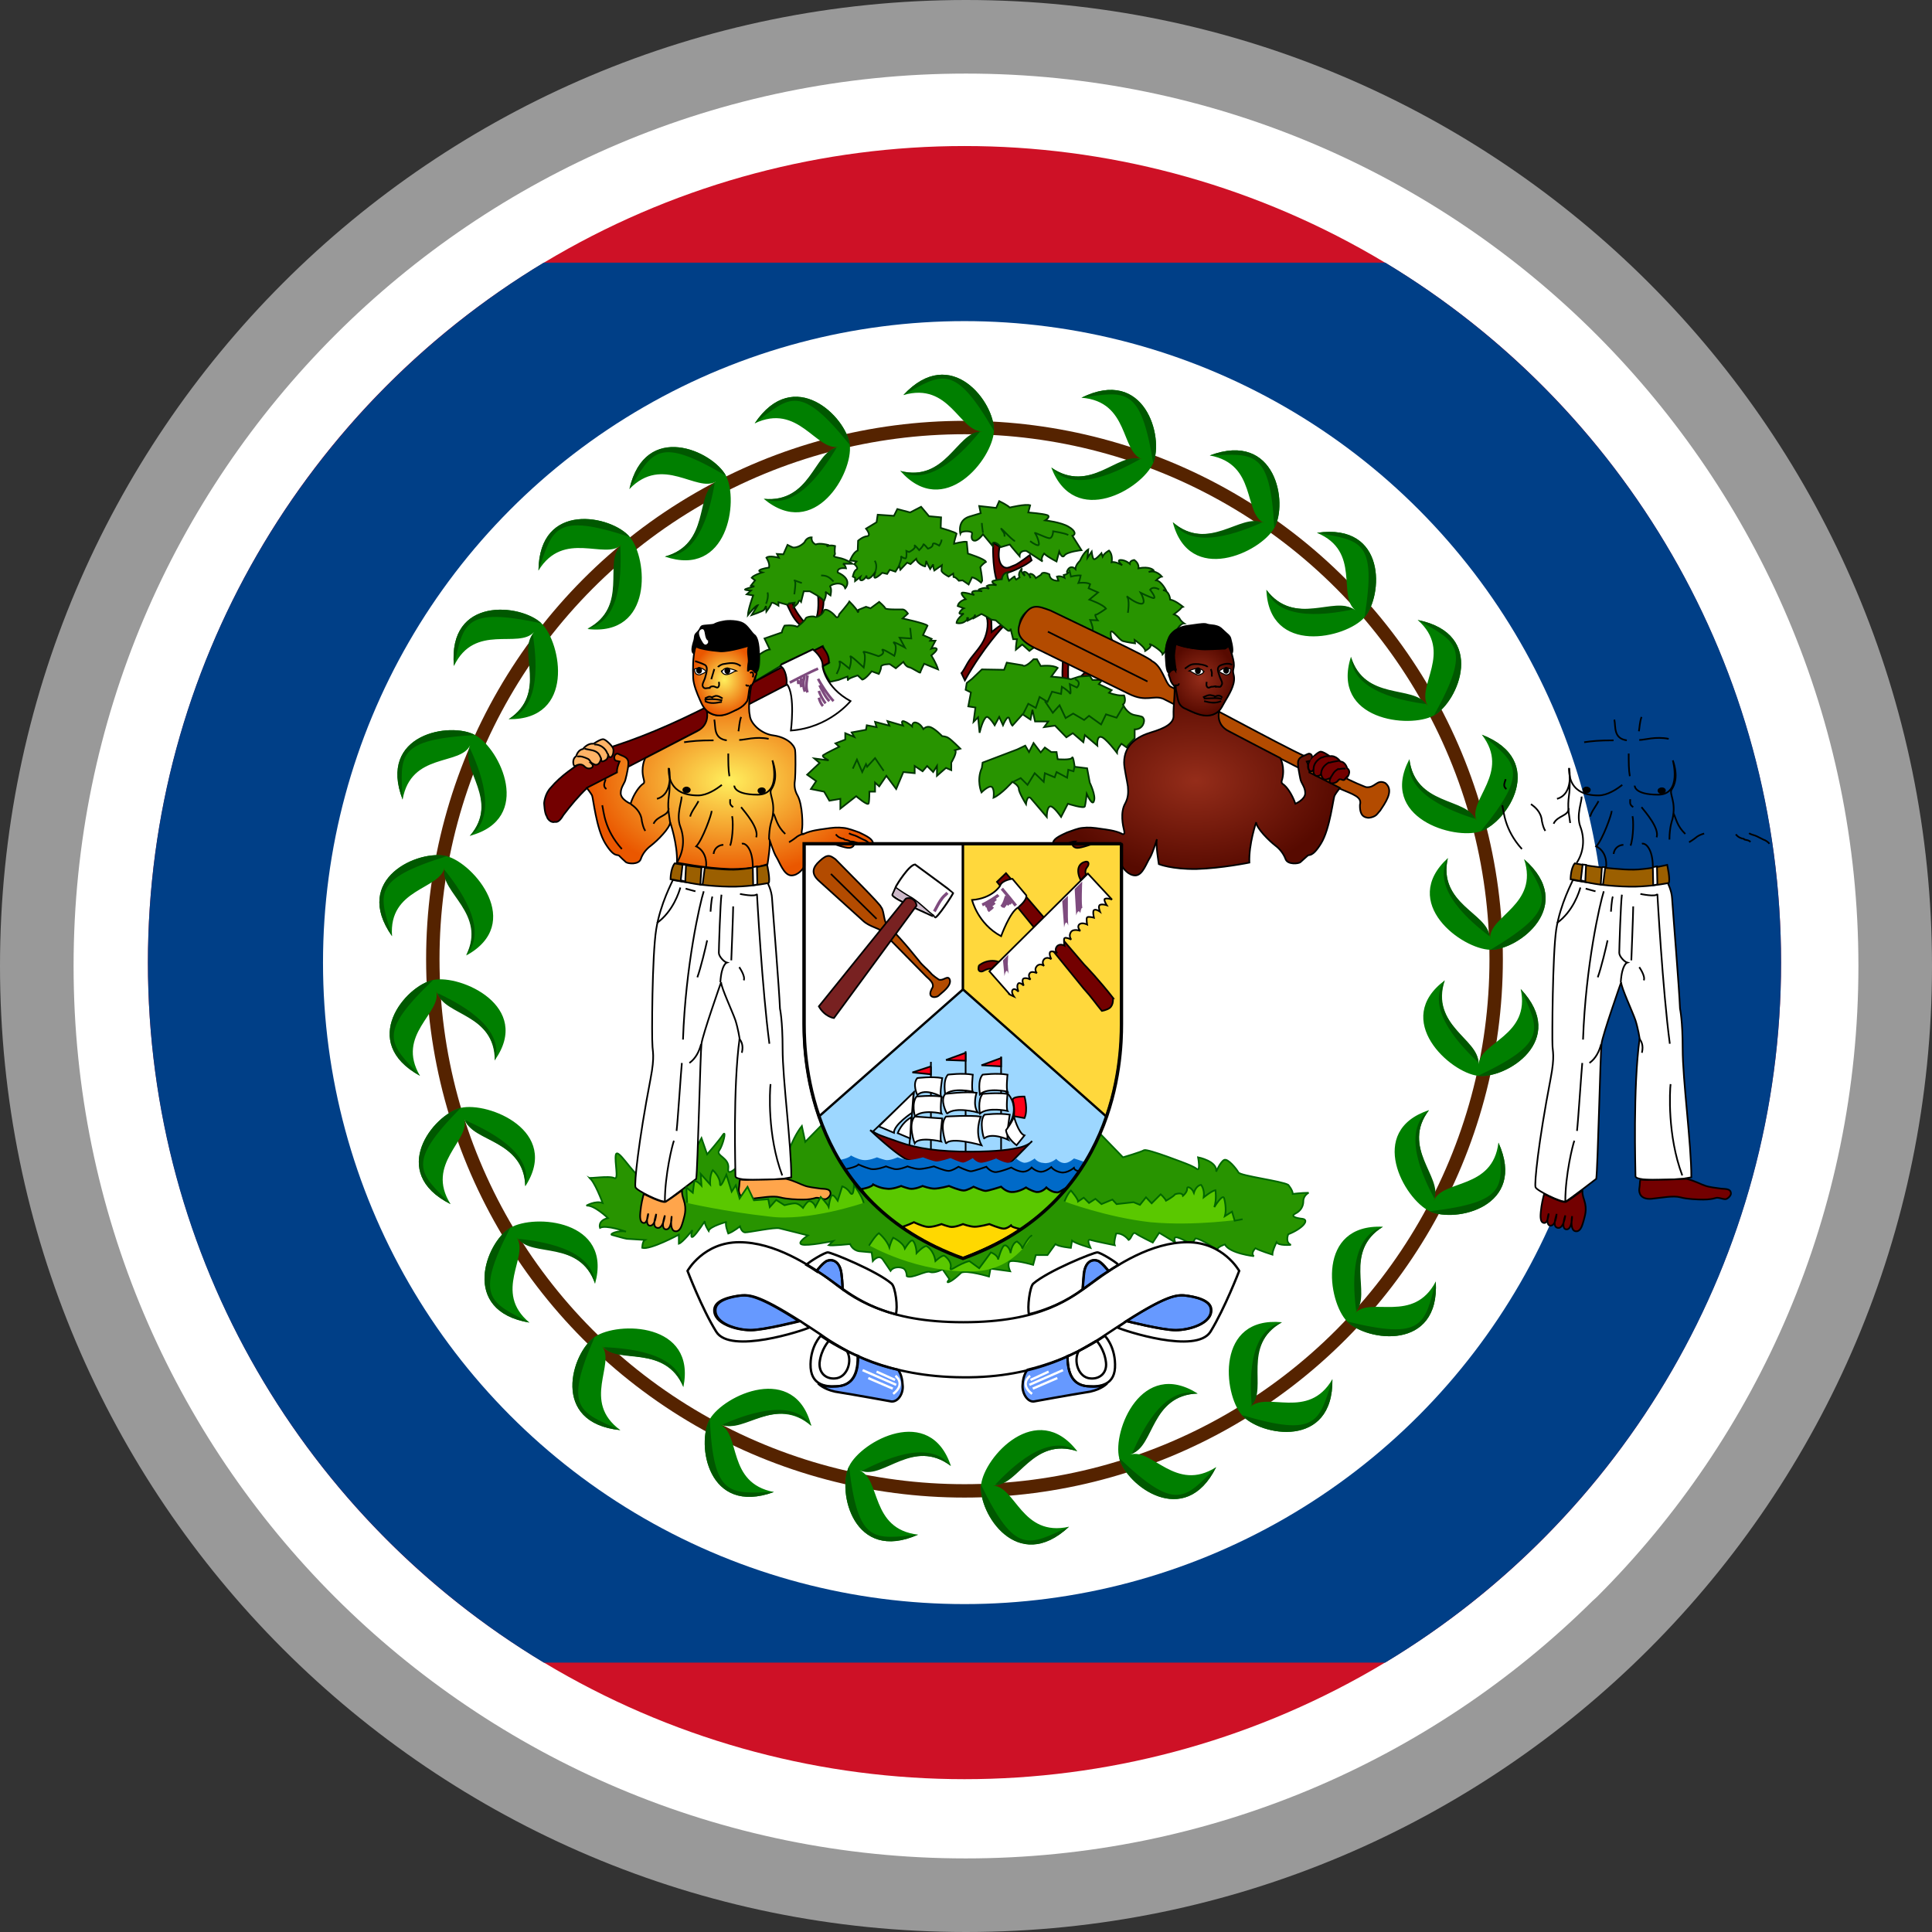 <?xml version="1.0" encoding="utf-8"?>
<!-- Generator: Adobe Illustrator 27.4.1, SVG Export Plug-In . SVG Version: 6.00 Build 0)  -->
<svg version="1.1"
	 id="レイヤー_1" text-rendering="geometricPrecision" shape-rendering="geometricPrecision" image-rendering="optimizeQuality"
	 xmlns="http://www.w3.org/2000/svg" xmlns:xlink="http://www.w3.org/1999/xlink" x="0px" y="0px" viewBox="0 0 512 512"
	 style="enable-background:new 0 0 512 512;" xml:space="preserve">
<rect x="0" y="0" width="512" height="512" fill="#333333" stroke="none"/>
<style type="text/css">
	.st0{fill:#999999;}
	.st1{fill:#FFFFFF;}
	.st2{fill:#CE1126;}
	.st3{fill:none;}
	.st4{fill:#003F87;}
	.st5{fill:none;stroke:#552300;stroke-width:3.549;}
	.st6{fill:#007F00;}
	.st7{fill:#005800;}
	.st8{fill:#730000;stroke:#000000;stroke-width:0.442;}
	.st9{fill:#289400;stroke:#003300;stroke-width:0.442;}
	.st10{fill:none;stroke:#004B00;stroke-width:0.442;}
	.st11{fill:#9DD7FF;}
	.st12{fill:#FFFFFF;stroke:#000000;stroke-width:0.615;}
	.st13{fill:#FFD83C;stroke:#000000;stroke-width:0.615;}
	.st14{fill:none;stroke:#000000;stroke-width:0.442;}
	.st15{fill:#FF0018;stroke:#000000;stroke-width:0.442;}
	.st16{fill:#FFFFFF;stroke:#000000;stroke-width:0.442;}
	.st17{fill:#006AC8;}
	.st18{fill:#5AC800;stroke:#000000;stroke-width:0.528;}
	.st19{fill:#FFD800;stroke:#000000;stroke-width:0.528;}
	.st20{fill:#B34B00;stroke:#000000;stroke-width:0.442;}
	.st21{fill:none;stroke:#000000;stroke-width:0.433;}
	.st22{fill:#FFFFFF;stroke:#000000;stroke-width:0.493;}
	.st23{fill:#CCB8C8;}
	.st24{fill:none;stroke:#000000;stroke-width:0.346;}
	.st25{fill:#782121;stroke:#000000;stroke-width:0.442;}
	.st26{fill:#7E4B7E;}
	.st27{fill:none;stroke:#7E4B7E;stroke-width:0.796;}
	.st28{fill:none;stroke:#7E4B7E;stroke-width:0.796;stroke-linecap:square;}
	.st29{fill:#289400;stroke:#006600;stroke-width:0.442;}
	.st30{fill:none;stroke:#7E4B7E;stroke-width:0.701;}
	.st31{fill:url(#SVGID_1_);stroke:#000000;stroke-width:0.442;}
	.st32{fill:url(#SVGID_00000005944929047286883330000017368387534523859897_);stroke:#000000;stroke-width:0.442;}
	.st33{stroke:#000000;stroke-width:0.442;}
	.st34{fill:#FFFFFF;stroke:#FFFFFF;stroke-width:0.442;}
	.st35{fill:#FFFFFF;stroke:#000000;stroke-width:0.268;}
	.st36{stroke:#000000;stroke-width:0.268;}
	.st37{fill:#9B5F00;stroke:#000000;stroke-width:0.442;}
	.st38{fill:#FFA54B;stroke:#000000;stroke-width:0.442;}
	.st39{fill:#FFB366;stroke:#000000;stroke-width:0.442;}
	.st40{fill:url(#SVGID_00000134946142539331672120000000448377311643281041_);stroke:#000000;stroke-width:0.442;}
	.st41{fill:url(#SVGID_00000024681232300194985440000013237369127666687370_);stroke:#000000;stroke-width:0.442;}
	.st42{fill:#730000;}
	.st43{fill:#5AC800;}
	.st44{fill:none;stroke:#006600;stroke-width:0.442;}
	.st45{fill:#6699FF;}
	.st46{fill:none;stroke:#000000;stroke-width:0.615;}
	.st47{fill:none;stroke:#FFFFFF;stroke-width:0.615;}
	.st48{fill:none;stroke:#000000;stroke-width:0.883;}
</style>
<path class="st0" d="M256,0c70.7,0,134.7,28.7,181,75c46.3,46.3,75,110.3,75,181s-28.7,134.7-75,181c-46.3,46.3-110.3,75-181,75
	s-134.7-28.7-181-75C28.7,390.7,0,326.7,0,256S28.7,121.3,75,75C121.3,28.7,185.3,0,256,0z"/>
<path class="st1" d="M256,19.5c65.3,0,124.5,26.5,167.2,69.3s69.3,101.9,69.3,167.2S466,380.5,423.2,423.2l-1.2,1.1
	c-42.7,42.2-101.4,68.2-166.1,68.2c-65.2,0-124.4-26.5-167.2-69.3C46,380.5,19.5,321.3,19.5,256c0-65.3,26.5-124.4,69.3-167.2
	C131.6,46,190.7,19.5,256,19.5z"/>
<g>
	<circle class="st2" cx="255.6" cy="255.1" r="216.4"/>
	<g>
		<path class="st3" d="M255.6,38.7c-40.8,0-78.9,11.3-111.5,30.9h223C334.6,50,296.4,38.7,255.6,38.7z"/>
		<path class="st3" d="M144.1,440.6c32.6,19.6,70.7,30.9,111.5,30.9s79-11.3,111.5-30.9H144.1z"/>
		<path class="st4" d="M472,255.1c0-78.7-42-147.6-104.9-185.5h-223C81.3,107.5,39.2,176.4,39.2,255.1c0,78.7,42,147.6,104.9,185.5
			h223C430,402.7,472,333.8,472,255.1z"/>
	</g>
	<circle class="st1" cx="255.6" cy="255.1" r="170"/>
	<circle class="st5" cx="255.6" cy="254.2" r="140.9"/>
	<path class="st6" d="M239.4,104.7c12.7-13.7,24.3,2.1,24,9.5c-0.3,7.4-13.2,23.7-24.8,10.6c12,3.1,15.7-10.4,21.7-10.5
		C254.2,114.4,251.7,101.1,239.4,104.7L239.4,104.7z M106.7,211.9c-6.7-17.4,12.7-20.7,19.2-17.1c6.6,3.5,15.6,22.2-1.4,26.7
		c8.1-9.3-2.4-18.5,0.1-24C122,203,108.9,199.3,106.7,211.9z M392.7,194.7c17.5,6.8,6.8,23.2-0.3,25.6c-7.1,2.4-27.1-3.6-18.9-19.1
		c1.5,12.3,15.4,10.7,17.8,16.3C388.9,211.9,400.5,204.8,392.7,194.7L392.7,194.7z M164.4,379c-18.7-1.9-12.9-20.5-6.8-24.7
		c6.1-4.2,27-3.9,23.5,13.3c-4.8-11.4-17.8-6.1-21.6-10.9C163.3,361.4,154,371.4,164.4,379z M353.1,365.5c0.3,18.6-19.1,15.1-24,9.5
		c-4.9-5.6-7-26.2,10.6-24.6c-10.9,6-4.1,18.2-8.4,22.5C335.7,368.6,346.7,376.5,353.1,365.5L353.1,365.5z M120.3,176.5
		c-1.7-18.6,17.8-16.5,23.2-11.3c5.3,5.2,9,25.6-8.7,25.4c10.4-6.8,2.7-18.5,6.7-23.1C137.5,172.1,125.8,165,120.3,176.5z
		 M140.3,350.5c-18.5-3.1-11.5-21.3-5.1-25.1c6.4-3.8,27.2-2.1,22.5,14.8c-4-11.7-17.3-7.3-20.8-12.3
		C140.4,332.9,130.5,342.3,140.3,350.5L140.3,350.5z M286.6,105.4c16.8-8.3,21.9,10.5,19,17.3c-2.9,6.8-20.8,17.5-27,1.2
		c10.2,7.1,18.4-4.2,24.1-2.2C296.9,119.7,299.4,106.4,286.6,105.4z M322.3,388.8c-8.3,16.7-23.9,4.8-25.7-2.4
		c-1.8-7.2,5.9-26.5,20.8-17.1c-12.4,0.4-12.1,14.4-17.9,16.2C305.3,383.6,311.5,395.7,322.3,388.8z M403.9,227.7
		c14.1,12.3-1.5,24.1-8.9,24c-7.5-0.1-24.3-12.4-11.3-24.3c-2.8,12,10.9,15.2,11.2,21.3C394.6,242.7,407.9,239.8,403.9,227.7z
		 M166.8,129.6c4.2-18.2,22.1-10.1,25.6-3.5c3.4,6.6,0.5,27.1-16.2,21.4c12-3.3,8.4-16.7,13.6-19.9
		C184.6,130.7,175.7,120.4,166.8,129.6L166.8,129.6z M111.3,285.1c-16.4-9-3.8-23.9,3.5-25.4c7.3-1.5,26.4,7,16.3,21.3
		c0.1-12.3-13.9-12.6-15.5-18.4C117.2,268.5,104.8,274.1,111.3,285.1L111.3,285.1z M349,141.2c18.6-2.7,17.5,16.8,12.6,22.4
		c-4.9,5.6-25.3,10.2-26-7.3c7.4,9.9,18.8,1.7,23.6,5.4C354.3,158,360.8,146.1,349,141.2z M243.3,406.7
		c-17.1,7.6-21.5-11.4-18.3-18.1c3.2-6.7,21.5-16.7,27-0.1c-9.9-7.5-18.5,3.4-24.2,1.2C233.5,391.9,230.5,405.2,243.3,406.7z
		 M397.1,302.8c7.7,17-11.4,21.4-18.2,18.2c-6.8-3.2-16.9-21.3-0.2-26.8c-7.5,9.8,3.6,18.4,1.3,24
		C382.3,312.5,395.6,315.4,397.1,302.8L397.1,302.8z M103.9,248.1c-10.8-15.3,7.2-23.1,14.5-21.2c7.2,1.9,20.6,17.8,5.2,26.3
		c5.6-11-6.9-17.4-5.8-23.3C116.6,235.8,102.9,235.4,103.9,248.1z M205.1,395.4c-17.6,6.4-20.6-12.8-17-19.3
		c3.7-6.4,22.6-15.2,26.9,1.8c-9.3-8.2-18.7,2.2-24.2-0.4C196.4,380,192.5,393,205.1,395.4z M200,112.2c10.4-15.5,24.3-1.7,25.2,5.7
		s-9.3,25.5-22.8,14.3c12.4,1.2,13.8-12.7,19.8-13.8C216.2,119.5,211.6,106.7,200,112.2z M380.5,339.6c1.1,18.6-18.3,15.9-23.5,10.6
		c-5.2-5.3-8.2-25.9,9.5-25.1c-10.6,6.5-3.3,18.4-7.4,22.9C363.2,343.5,374.6,350.9,380.5,339.6z M375.7,164.3
		c18.4,3.7,10.8,21.7,4.3,25.3c-6.5,3.6-27.3,1.2-22-15.5c3.6,11.8,17.1,7.9,20.4,13C375.1,181.9,385.3,172.8,375.7,164.3
		L375.7,164.3z M142.7,151.2c0.2-18.6,19.4-14.6,24.2-8.9s6.3,26.4-11.2,24.4c11-5.8,4.6-18.1,9-22.3
		C160.3,148.5,149.4,140.3,142.7,151.2L142.7,151.2z M119.4,319.1c-16.7-8.4-4.6-23.7,2.7-25.5c7.3-1.7,26.6,6.1,17.1,20.8
		c-0.3-12.3-14.4-12.1-16.2-17.9C124.8,302.2,112.6,308.3,119.4,319.1z M320.6,120.7c17.6-6.6,20.8,12.7,17.1,19.2
		c-3.6,6.5-22.5,15.4-26.9-1.5c9.4,8.1,18.7-2.3,24.2,0.2C329.4,136,333.2,123,320.6,120.7L320.6,120.7z M283.3,404.6
		c-13.7,12.8-24.1-3.7-23.3-11.1c0.8-7.4,14.8-22.8,25.5-8.9c-11.8-3.9-16.3,9.3-22.4,9.1C269.2,393.9,270.7,407.4,283.3,404.6
		L283.3,404.6z M403,262.1c12.8,13.6-3.9,23.9-11.3,23c-7.4-0.8-22.9-14.8-8.8-25.3c-4,11.7,9.3,16.3,9,22.3
		C392.1,276.1,405.7,274.6,403,262.1z"/>
	<path class="st7" d="M238.5,124.8c12,3.1,15.1-10.2,21.2-10.4C256.1,118.7,246.9,129.5,238.5,124.8z M239.4,104.7
		c12.7-13.7,24.3,2.1,24,9.5C253,96.2,249.7,98.9,239.4,104.7z M124.5,221.6c8.1-9.3-2.6-17.9,0-23.4
		C126.8,203.2,132.4,216.2,124.5,221.6z M106.7,211.9c-6.7-17.4,12.7-20.7,19.2-17.1C105,196,106.1,200.1,106.7,211.9z M373.5,201.2
		c1.5,12.3,15.1,10.2,17.4,15.8C385.6,215.3,372,210.6,373.5,201.2L373.5,201.2z M392.7,194.7c17.5,6.8,6.8,23.2-0.3,25.6
		C405.6,204.2,401.8,202.2,392.7,194.7z M181.1,367.5c-4.8-11.4-17.3-5.8-21.1-10.5C165.5,357.3,179.8,358.1,181.1,367.5
		L181.1,367.5z M164.4,379c-18.7-1.9-12.9-20.5-6.8-24.7C149.3,373.3,153.5,374.2,164.4,379z M339.8,350.4c-10.9,6-3.8,17.7-8.1,22
		C331.3,366.8,330.5,352.6,339.8,350.4z M353.1,365.5c0.3,18.6-19.1,15.1-24,9.5C349.2,381,349.6,376.7,353.1,365.5z M134.8,190.6
		c10.4-6.8,2.4-18,6.4-22.5C142,173.5,143.9,187.6,134.8,190.6z M120.3,176.5c-1.7-18.6,17.8-16.5,23.2-11.3
		C123,160.8,122.9,165,120.3,176.5z M157.7,340.2c-4-11.7-16.9-6.9-20.3-11.9C142.9,328.9,157.1,330.7,157.7,340.2z M140.3,350.5
		c-18.5-3.1-11.5-21.3-5.1-25.1C125.7,343.9,129.8,345.1,140.3,350.5z M278.6,123.9c10.2,7.1,17.7-4.2,23.5-2.2
		C297.2,124.4,284.7,131.3,278.6,123.9L278.6,123.9z M286.6,105.4c16.8-8.3,21.9,10.5,19,17.3C302.3,102.3,298.3,103.7,286.6,105.4z
		 M317.4,369.3c-12.4,0.4-11.5,14-17.4,15.9C302.3,380.1,308.1,367.1,317.4,369.3z M322.3,388.8c-8.3,16.7-23.9,4.8-25.7-2.4
		C311.7,400.8,314,397.2,322.3,388.8z M383.7,227.4c-2.8,12,10.7,14.7,11,20.7C390.3,244.7,379.1,235.8,383.7,227.4z M403.9,227.7
		c14.1,12.3-1.5,24.1-8.9,24C412.9,241,410,237.9,403.9,227.7z M176.2,147.5c12-3.3,8-16.3,13.2-19.4
		C188.4,133.5,185.8,147.5,176.2,147.5z M166.8,129.6c4.2-18.2,22.1-10.1,25.6-3.5C174.4,115.5,173,119.5,166.8,129.6z M131.2,281.1
		c0.1-12.4-13.6-12-15.2-17.9C121,265.6,133.8,271.9,131.2,281.1z M111.3,285.1c-16.4-9-3.8-23.9,3.5-25.4
		C99.7,274.1,103.2,276.5,111.3,285.1z M335.6,156.3c7.4,9.9,18.2,1.5,23,5.2C353.1,162.6,339,165.2,335.6,156.3z M349,141.2
		c18.6-2.7,17.5,16.8,12.6,22.4C364.9,143.1,360.7,143.3,349,141.2z M252,388.5c-9.9-7.5-17.9,3.5-23.6,1.3
		C233.4,387.3,246.2,380.9,252,388.5z M243.3,406.7c-17.1,7.6-21.5-11.4-18.3-18.1C227.4,409.2,231.5,407.9,243.3,406.7z
		 M378.7,294.2c-7.5,9.8,3.6,17.8,1.4,23.4C377.5,312.7,371.1,300,378.7,294.2z M397.1,302.8c7.7,17-11.4,21.4-18.2,18.2
		C399.7,318.5,398.3,314.5,397.1,302.8z M123.5,253.2c5.6-11-6.9-16.8-5.7-22.7C121.2,234.8,129.9,246.1,123.5,253.2z M103.9,248.1
		c-10.8-15.3,7.2-23.1,14.5-21.2C98.4,233.1,100.4,236.8,103.9,248.1z M215.1,377.8c-9.3-8.2-18.1,2.3-23.6-0.3
		C196.6,375.3,209.8,369.9,215.1,377.8z M205.1,395.4c-17.6,6.4-20.6-12.8-17-19.3C189.1,396.8,193.2,395.8,205.1,395.4z
		 M202.4,132.2c12.4,1.2,13.3-12.4,19.3-13.5C218.8,123.4,211.3,135.6,202.4,132.2z M200,112.2c10.4-15.5,24.3-1.7,25.2,5.7
		C212.1,101.7,209.4,104.9,200,112.2z M366.5,325.1c-10.6,6.5-3,17.9-7.1,22.3C358.7,341.9,357.3,327.8,366.5,325.1z M380.5,339.6
		c1.1,18.6-18.3,15.9-23.5,10.6C377.3,355.2,377.5,351,380.5,339.6z M358,174c3.6,11.8,16.6,7.5,19.9,12.6
		C372.4,185.8,358.3,183.5,358,174z M375.7,164.3c18.4,3.7,10.8,21.7,4.3,25.3C390.1,171.4,386.1,170.1,375.7,164.3z M155.7,166.6
		c11-5.8,4.2-17.6,8.7-21.8C164.6,150.3,165.1,164.5,155.7,166.6z M142.7,151.2c0.2-18.6,19.4-14.6,24.2-8.9
		C147,135.8,146.5,140,142.7,151.2L142.7,151.2z M139.2,314.3c-0.3-12.3-14-11.6-15.8-17.4C128.4,299.2,141.5,305.1,139.2,314.3z
		 M119.4,319.1c-16.7-8.4-4.6-23.7,2.7-25.5C107.5,308.4,111,310.7,119.4,319.1z M310.8,138.4c9.4,8.1,18.1-2.5,23.6,0.1
		C329.3,140.7,316.1,146.3,310.8,138.4z M320.6,120.7c17.6-6.6,20.8,12.7,17.1,19.2C336.6,119.2,332.4,120.2,320.6,120.7
		L320.6,120.7z M285.5,384.6c-11.8-3.9-15.7,9.2-21.8,8.9C267.5,389.5,277.5,379.3,285.5,384.6z M283.3,404.6
		c-13.7,12.8-24.1-3.7-23.3-11.1C269.1,412.2,272.5,409.6,283.3,404.6z M382.8,259.8c-4,11.7,9.2,15.7,8.9,21.7
		C387.7,277.7,377.5,267.7,382.8,259.8z M403,262.1c12.8,13.6-3.9,23.9-11.3,23C410.5,276.2,407.9,272.8,403,262.1z"/>
	<g>
		<g>
			<path class="st8" d="M254.8,178.4c0.3-0.3,1.1-1.7,1.7-2.8c1.1-1.8,2.3-2.8,3.7-5c1.3-2,1.9-5,1.3-7.1l1.2,0.7l0.1,3.3
				c0,0,1.7-1.4,2.4-1.8l0.7,0.3c0,0-5.3,5.5-10.2,14.3L254.8,178.4z M208.5,160.1c0.7,1.2,1.4,3.6,3.5,5.5l1.4-0.4
				c0,0-3.3-3.8-3.3-5.5L208.5,160.1 M216.8,158c0,0,0.4,4.5-0.7,6.2l1.4-0.7c0,0,1-3.1,0.7-4.8L216.8,158L216.8,158z M263.2,143.8
				c0,0-0.3,6.3,1,10.2l1.7-0.5c0,0-0.3-1.2,1.1-1.7c1.4-0.4,4.8-1.9,6.4-3.3l-0.5-1.4c0,0-2.6,2-3.8,2.6c-1.2,0.4-1.9,1-2.8,0.7
				c-1-0.3-2.1-1.9-1.4-5.5L263.2,143.8 M281.8,173.4c0,0-0.4,4.5-0.2,6.4l1.5,0.3c0,0-0.3-5.4,0.6-5.8L281.8,173.4 M288.5,176.8
				c0,0-1.7,2.9-3.6,3.2l3.1-0.6c0,0,0.9-0.4,2.2-1.8L288.5,176.8"/>
		</g>
		<g>
			<path class="st9" d="M261.6,163.5l1.1,0.7l1.2,0.2c0,0,1.3,1.2,2.8,2.4c1.1,1,1.1-0.2,1.1-0.2l0.7,2.8h1c0,0-0.3,1.8-0.3,2.8
				l1.7-1.4l1.9,1.7c0,0,1.4-1.2,2.1-1.2c0.7,0,1-0.7,1-0.7h0.1c-4.7-2.2-6.7-4.5-5.3-6.9c2.3-4,6.1-1.4,7.3-0.9l17.1,9.2
				c0,0,1.1-0.7,0.3-1.4c-0.9-0.7-1.2-2.5-1-3.2c0.3-0.7,2.2,2.2,3.2,2.5c1,0.3,3.2,0.6,3.2,0.6l-0.1-0.9c0,0,2.8,1.9,2.8,2.9
				c0,0,2-1.1,1.3-1.7c-0.7-0.6,3.1,1.5,3.3,2.6l0.8-0.9c-0.1,0,0.3-2.8,1.2-4.1c0.9-1.3,1.9-1.7,1.9-1.7s0.9-1.5,1.8-1.5
				c0,0-0.9-0.6-1.2-1.3c-0.4-0.7-1.5-1.1-1.5-1.1s1.3-1,1.7-1.4c0.3-0.5,0.7-0.6,0.7-0.6s-2-1.7-3.4-1.9c0,0-0.1-2.3-1.9-2.5h0.8
				c0,0-1.3-2.5-2.6-2.6c0,0,0.8-0.9,1.5-1c0,0-1.5-1.9-3.5-1.2l1.3-0.5c0,0-1-1.1-4-0.5c0,0,0.3-1.2-1.1-2.2c0,0-1.2,0.1-1.2,1
				c0,0-1.1-1-2.4-1c-1.3,0,0.4,1.4,0.4,1.4s-1.8-1.1-2.8-0.8c0,0,0.4-2-0.7-3.1c0,0-1.3,0.7-1.7,1.6l-0.3-0.9c0,0-1.8,2.1-2.1,1.5
				c-0.3-0.3-0.5-1.9-0.5-1.9l-1.1,1.6l0.2-2.2c0,0-1.2,0.7-2.2,3c0,0-1.2,1.1-1.2,2.2c0,0-1-1.1-1.9,0c-0.8,1.2,0,1,0,1
				s-0.3,0.4-1.2,0.6l0.2,0.7c0,0-1.1-0.6-2-0.3l0.4,1.1c0,0-2.3,0.2-2.4-1.7c0,0-1.9-1-2.2,0.1l-1.4,0.9c0,0-0.4-0.9-1.2-1.1
				c-0.9-0.3-0.2,1.1-0.2,1.1s-0.3-1.1-1.3-1.6c-1.1-0.4-0.2,1-0.2,1s-1.4-1.2-0.7-2c0,0-1.3,1.2-0.7,2.4l-0.9,0.6
				c0,0-0.4-0.4-0.4-0.8c0.1-0.3-1.5,1.1-1.5,1.1s-1-2.3,0-2.3c0.1,0-1.7-0.1-1.9,1.9c0,0-1.1,0.1-2.2,0.4c-1.1,0.3,0.8,1.2,0.8,1.2
				s-1.7-0.4-2.6,0.2l0.6,0.8c0,0-0.6-0.6-2.1-0.1c-1.6,0.4,0.3,0.7,0.3,0.7s-1.6-0.3-2.4,0c-0.8,0.4,0.3,1,0.3,1s-2.9-0.9-3.3-0.6
				c-0.4,0.3,1,1.7,1,1.7s-1.8,0.4-2.1,1.8l1.6,0.6c0,0-0.7,0.3-1.1,1.1c-0.3,0.7,1.1,0.3,1.1,0.3s-1.9,1.4-1.9,2.5
				c0,0,1.4,0.4,2.5-0.6c1.1-1,0.3-0.7,0.3-0.7l0.1,0.7c0,0,2-0.9,2-1.4c0-0.4-0.3,0.7-0.3,0.7l2-1.1L261.6,163.5L261.6,163.5z"/>
			<path class="st9" d="M259.9,136l-0.4-1.9l4.5,0.5l0.8-1.8c0,0,2.1,1,2.8,1.7c0,0,4.1-1,5.4-0.6l-0.5,1.9c0,0,3.8,0.3,5,0.7
				c1.1,0.4-0.5,1.4-0.5,1.4s4.3,0.5,6.2,1.7c1.9,1.1,1.9,2.1,1,2.4l2.4,3.8c0,0-3.8,0.4-4.5,1.4c-0.7,1-1.4-1-1.4-1l-0.7,2.6
				c0,0-2.4-1.2-3.3-2.1c0,0-1.1,1.4-0.4,2.1l-4.3-2.8c0,0-1.8-0.3-1.8,1.4c0,0-2.1-2.4-2.6-3.1l-2.4,0.7c0,0-0.7-1-1.6-1.2
				c-1-0.2-0.3,1.2-0.3,1.2l-1.4-1.7l-1.4-1.7c0,0-1.2,1.7-2.2,1.7c-0.9,0-0.9-1.1-0.7-1.9c0.3-0.7-2.8-0.9-3.1,0
				c0,0-0.9-3.5,2.4-4.5L259.9,136L259.9,136z M242.8,148.1l-1.5,1.4l-0.9-0.4l-1.8,1.9l-0.3-1.1l-1,1.6l-1.5-0.5l-0.7,1.1l-1.3-0.3
				c0,0-1.1,1.1-1.8,1.3c-0.7,0.2,0-1.6,0-1.6s-1.1,1.8-1.9,1.8c-0.7,0-0.4-0.8-0.4-0.8s-0.5,1.1-1.3,1.3c-0.8,0.1-0.4-0.9-0.4-0.9
				l-1.4,1.1v-0.9l-0.6-0.3c0,0,0.3-1.6,1-1.9c0.6-0.4-0.6-1.4-0.6-1.4l0.6-0.7c0,0-1.8-0.4-1.8-0.1c0,0,0.9-2.4,2.1-2.8l0.1-2.6
				c0,0,1.2-1.1,2.4-1.2c1.2-0.2-0.3-2-0.3-2l2.8-1.7l0.3-2l4.3,0.3l0.9-1.8l3.4,0.9l2.9-1.5l2.1,2.5l3.2,0.3c0,0-0.1,2.2-0.1,2.8
				c0,0,3.8,1.1,4.2,1.5c0,0-0.7,2.3-0.7,2.7c0,0,2.6-0.7,3.4-0.5l0.3,3.1c0,0,4.5,1.4,4.8,2.2c0,0-1,0.6-1.5,1.4
				c0,0,0.5,2.7,0.5,3.6l-0.3,0.5c0,0-1.3-1.2-2.4-1.4l-0.9,1.9l-1.6-1.1l-1,0.1c0,0-0.8-1-1.4-1l-0.1-0.9l-1.2,0.8
				c0,0-1.9-1-1.9-1.6c0-0.5,0.1-1.4,0.1-1.4l-2,1.4c0,0-0.4-1.1-0.3-1.5c0.1-0.4-0.8,1.1-0.8,1.1s-1.1-1.9-1-2.2l-0.3,1.5
				C245.2,150.2,243.1,149.5,242.8,148.1L242.8,148.1z"/>
			<path class="st9" d="M214.6,156.7c0,0,3.7,1.9,3.7,2.7c0,0,1-1.9,0.4-2.6l1.4,1c0,0,0.4-1.8-0.1-2.3c-0.4-0.4,3.2-1.9,4,0.4
				c0,0,2.2-2.3-2-4.2c0,0-0.4-1.4,2.2-1.1c0,0-0.2-0.9-0.8-1.2h2.5c0,0-1.5-1.2-3.7-1.6c-2.1-0.4-0.8-0.6-0.9-1.1c-0.2-0.4,0-2,0-2
				s-1.2-0.4-2.2,0.1l0.3-0.4c0,0-2.3-0.6-3.2-0.1c0,0-1.3-0.5-1.1-1.9c0,0-1.3-0.1-1.9,1.3c0,0-1.2,1.4-2.9,1.4
				c-0.3,0-1.6-0.7-1.6-0.7l-1.1,2.5l-1.7-0.1l0.5,1c0,0-2.6-0.7-3.3,0c0,0,1,1.5,0.7,2.6c0,0-2,0.3-2.5,0.7
				c-0.5,0.3,0.7,0.6,0.7,0.6s-2.3,0.7-2.8,1.4l0.9,0.7l-1.1,1.4l0.9,0.2c0,0-1.5,0.4-2.3,0.7c-0.8,0.3,1.4,0.4,1.4,0.4l-1.1,1
				l1.7,0.3c0,0-1.3,3.5-1.4,5.2c0,0,2-2.5,2.6-2.6l-1.6,2.6c0,0,3-1,3.3-1.4c0.3-0.5,0.5-1,0.5-1l0.1,1.5c0,0,1.2-1.6,1.3-2.2
				c0.1-0.6,1.9,0.6,1.9,0.6v-0.9c0,0,1.6,0.5,2.1,0.6c0.6,0.1,0.7-0.3,0.7-0.3l1.5-0.2l-0.3,1.2c0,0,1.1-0.7,1.3-1.4
				c0.2-0.7,0.7,0,0.7,0l0.7-2.8L214.6,156.7L214.6,156.7L214.6,156.7z M202.6,169.2l1.4,2.9c-1.1,0.1-2.8,1.4-2.8,1.4
				c0.3,4.8-1,4.6-1,4.6c0.3,0.9-0.2,2.5-0.2,2.5l7-4.2l0.1-0.4l8.3-3.9l0.3,0.4l2.4-1.3l1.7,4.4l-1.7,1c0.1,1.5,1.9,4.1,1.9,4.1
				l2.2-0.5l2.4-0.9c0,0,0.1,1.3,0.1,0.9c0-0.4,2.6-1.2,2.6-1.2l1.2,1.1c0.9-0.1,2.5-2.2,2.5-2.2l1.9,0.7c0,0,0.6-1.1,0.6-1.9
				c0-0.7,2.3-0.7,2.3-0.7l1.6,1.1l2-1.7c0,0,0.6,1.2,1.4,1.4c0.9,0.1,3.1,1.8,3.1,1.4c0-0.3,1-2.3,1-2.3l3.7,1.5
				c-0.5-1.7-1.8-3.7-1.8-3.7s1.8-1.4,1.4-1.8s-1.4,0-1.4,0l1.1-2.1h-1.4l0.4-0.5l-2.3-1l1.2-2.5c-0.5-0.6-6.6-1.9-6.6-1.9l1.4-1.3
				c0,0-0.7-1.1-1.4-1.1c-0.7,0-4.4,0.1-4.6-0.3c-0.1-0.4-1.6-1.7-1.6-1.7l-2.3,1.7l-1.2-0.4l-2,0.8c0,0,0,1.2-0.3,0.3
				c-0.3-0.7-2.1-2.5-2.1-2.5c-0.3,0.6-2.7,3.4-2.7,3.4s-0.3,1.5-1.1,0.4c-0.9-1.1-2.7-2.2-3-1.3c-0.3,1-1.9,1.8-2.3,1.6
				c-0.3-0.3-2.3-0.1-2.5,0.4c-0.1,0.6-2.2,2.2-2.2,2.2c-1.3-0.6-3.4-0.3-3.4-0.3s-0.6,1-0.7,1.8L202.6,169.2L202.6,169.2
				L202.6,169.2z M242.4,204.9V203l2.1,1.4l1.2-1.4l1.6,1.6l1-1.6v2.6l2.4-2.1l1.4,0.6v-2c0,0,1.7-2.8,1-3.3l1.4-0.4
				c0,0-2.4-2.4-3.1-2.8c-0.7-0.5-1.7-0.5-1.7-0.5s-1.8-1.9-3.1-2.4c-1.1-0.4-1.9,0.5-1.9,0.5s-0.7-1.4-1.9-1.7
				c-1.1-0.3-1.1,1-1.1,1s-0.9-0.9-2-1.3c-1.2-0.5-0.4,1.1-0.4,1.1l-4.1-1.2l0.5,1.2l-3.8-1l0.4,1.4l-2.6-0.5l-0.2,1.2l-3.8,0.7
				l0.7,1.2l-2.4-1v1.7l-2.6,1l1,0.9c0,0-3.5,1.7-4.2,2.2c-0.7,0.4,1.4,1.4,1.4,1.4l-3.8-0.5l1.4,1.2l-3.3,3.1l2.4,1.7l-1.4,2.1
				l3.5,0.7l1.4,2.4l2.9-0.5v2.6l4.2-3.3c0,0,3.1,2.7,3.3,1.9c0.2-0.7,0.2-3.1,0.2-3.1h1.5v-2.4l1.1,1l1.9-2.8l2.6,3.5l1.9-4.5
				L242.4,204.9L242.4,204.9z M259.6,194.2l-0.4-4.1l-1.2,1.2l0.5-3.8l-1.9-0.3l0.7-3.7l-1.4-0.7l0.3-1.8l1.4-1.1l2.6-2.5l5.9,0.1
				l0.7-1.9l4.2,0.7c0.7,0.8,2.9-1.6,2.9-1.6h0.9l1,1.8c0,0,3.1-0.4,4.5,0.5l-1.7,2.3l3.1,0.3l2.1,0.4l2.2-0.7l2.8-0.2l0.7,1.1h2.6
				l-0.9,1.1l3.4,1.6l-0.7,0.7c0,0,1.9,0.7,3.3,0.7h0.7c0,0,0.7,1.7-0.3,2.4c0,0,1,2.4,3.1,2.8c2.1,0.4,2.1,0.4,2.4,1
				c0.3,0.4,0,2.8-2.4,2.8v2.4c0,0-1.9,1.7-2.1,2.4l-1.4-1c0,0-1.2,1.4-1.2,2.4c0,0-3.1-4.1-4.2-4.2c-1.2-0.3-1,2.3-1,2.3l-3.3-2.8
				l-0.4,1.9l-2.8-2.4l-1.7,1.1l-3-3.1l-2.9,0.4l1.1-1.5h-3.5l-0.7-3.1l-0.5,2.6l-2.1-1.4l-2.7,3c0,0-0.4-0.3-0.8-1.8
				c-0.4-1.4-1.7,1.7-1.7,1.7l-1-2.2l-1.2,2.2c0,0-1-1.7-1.9-2.2C260.9,189.7,259.9,192.8,259.6,194.2L259.6,194.2z M260.2,203.5
				l0.2-1.4l5-1.9l4.2-1.6l2.1-1l1,1.7l1.2-2.4l1.9,2.5l1.1-1.3l1.7,1.2h1.4l0.3,1.9c0,0,3.5,0.3,3.8-0.4c0.3-0.7,0.7,2.4,0.7,2.4
				l3.3,0.4l0.7,3.8c0,0,1.7,3.5,1.1,4.9c-0.4,1.5-1.9-1.9-1.9-1.9s-0.3,2.6-0.5,3.3c-0.2,0.7-4.5-0.7-4.5-0.7l-1.8,3.5
				c0,0-1.9-2.8-2.8-2.8c-1,0-1,2.8-1,2.8s-2.8-3.3-4.1-4.8c-1.1-1.4-1.4,1.4-1.4,1.4s-1.9-3.1-1.9-4c0-1-1.7-1.9-1.7-1.9
				s-2.9,3.3-5,4.2c0,0,0.3-2.1-0.4-2.8c-0.7-0.7-2.8,1.4-2.8,1.4S258.7,206.8,260.2,203.5L260.2,203.5L260.2,203.5z"/>
		</g>
		<g>
			<path class="st10" d="M283.4,151l0.4,1.8c0,0,1.6-0.4,2.6-0.3c0,0-0.3,1.4-0.6,2c0,0,2.1-0.3,3.1,0.3l-0.4,1.1l2.5,1.1l-2.3,1.9
				c0,0,3.7,1.3,4.4,2.4c0,0-2.4,1.7-2.7,1.6c-0.3-0.2-0.1,0.7,0.5,1.5l-2-0.1c0,0,0.8,1.8,0.7,2.6c-0.1,0.7-3.3,0.5-3.3,0.5
				 M298.9,162.4c0,0,0.6-3.5-0.3-4.4c0,0,2.3,1.9,3.8,2c1.6,0.1-0.1-2.9-0.1-2.9s2.2,1.1,3.3,1.4c1.1,0.2-0.8-2.2-0.8-2.2
				s0.6-1.1,2.4-0.1 M266.2,142.2c0,0,0.1-0.8-0.3-1.2c-2.1-2.9,2.2,2.2,3.1,2.4 M273,143.4c0,0,1.4,1.1,2.1,1.1
				c0.7,0-0.4-2.8-0.8-3.2c-0.4-0.4,2.6,1.1,3.6,1.3c1.1,0.3,1.2-1.8,1.2-1.8s3.3,0.5,4,1 M260.5,141.2c0,0-0.3-1.9-0.3-2.6
				 M238.3,150c-0.2-0.3,0.9-1.9,0.4-2.6c0,0,0.6,0.5,1.2,0.6c0.5,0.1,0.3-2,0.3-2l0.7,0.3c0,0,1.9-0.9,1.5-1.6
				c-0.3-0.7,1.2,1.1,1.2,1.1s1.1-1.1,1.1-1.5s1.2,1.1,1.2,1.1s1.3-0.3,1.3-1.1c0-0.8,1.7,0.3,1.7,0.3s0.7-1,0.6-1.6 M231.9,151.7
				c0,0,0.8-1.8-0.1-3.1 M210.5,157.5c0.1-0.9,0.5-3.3,0.1-3.6c-0.4-0.3,0.9,0.3,1.9,0.6 M220.9,154.1c-1.1-1.1-1.7-1.6-3.3-1.6
				 M203,160c0.3-0.6,0.7-2.1,0.4-3 M226,203.7l1.1-2.4l1.4,3.3l1-2.1l0.3,0.7l2.1-2.3l2.3,3.4 M271,189.5l1.5-3l2,1.1l1-2.9
				l2.1,1.3l1.2-2.7l2.4,0.6l0.2-1.9c0,0,1.7,1,2.1,1.7c0.5,0.7,0-2.4,0-2.4l1.9,0.9c0,0,1.4-1.4-0.5-2.2"/>
			<path class="st10" d="M276.9,185.8l2.1,3.1l1.8-2l1.6,3.4l2-1.2l2.9,1.7l1.3-1.1l3.2,2.3l1.3-2.7l2.8,0.9l1.9-3.2 M221.7,178.6
				c0,0,1.2-2.1,0.8-3.1c-0.5-1,2.6,1.7,2.6,1.7s0.7-2.1,0.3-3.1c-0.5-1,3.5,2.8,3.5,2.8s0.7-3.3,0-4c-0.7-0.7,3.9,1,3.9,1
				s1.8-0.5,1.1-1.5c-0.7-1,3.1,1.4,3.1,1.4s0.9-2.4,0-3.3c-1-1,2.8,1.1,2.8,1.1l-1.4-2.6l3.1,0.2l-0.3-2.8 M268.5,207.2l2-1
				l1.8,1.8l1.9-3.1l2.4,2.3l0.3-2.3l2.6,1.1l0.5-1.4l2.8,1.5l0.3-2.1l1.4,0.4l0.3-1.4"/>
		</g>
	</g>
	<path class="st11" d="M222.4,307.5c-2.2-3.7-4-7.6-5.4-11.7l38.1-33.6l38.1,33.5c-1.4,4.2-3.2,8.2-5.5,12l-0.3,0.5
		c-0.7-0.3-2.9-1.1-2.9-1.1s-1.2,1.2-2.2,1.2c-1.3,0.2-2.5-1.1-2.5-1.1s-1.7,1.4-3.3,1.1c-1.7-0.2-2.4-1.2-2.4-1.2s-1.8,1.4-3,1.2
		c-1.1-0.3-1.9-1.1-1.9-1.1s-1.1,1.3-2.6,1.1c-1.4-0.3-2.7-1.1-2.7-1.1s-2.2,1-3.6,1.1c-1.4,0.3-2.6-1.2-2.6-1.2s-1.9,1.2-2.6,1.2
		c-0.7,0-3.3-1.2-3.3-1.2s-2.7,0.9-3.7,0.9c-0.9,0-3.6-1.1-3.6-1.1s-2.6,0.7-3.7,0.7c-1.2,0-3-0.7-3-0.7s-2.1,1-3.3,0.7
		c-1.2-0.3-2.2-0.7-2.2-0.7s-2.3,1-3.8,0.7c-1.4-0.3-3.1-1.2-3.1-1.2S225.2,306.9,222.4,307.5L222.4,307.5"/>
	<path class="st12" d="M255.2,223.6v38.6L217,295.9c-2.7-7.9-4-16.2-4-24.5v-47.8H255.2"/>
	<path class="st13" d="M255.2,223.6v38.6l38,33.7c2.7-7.9,4-16.2,4-24.5v-47.8H255.2"/>
	<g>
		<path class="st8" d="M230.6,299.5c2.9,1.6,1.9,1.1,7.8,3.2c4.8,1.7,10.5,2.5,18.7,2.5c7.2,0,11.2-0.6,13.5-1.2
			c2.4-0.7,2.9-1.6,2.9-1.6l-5.9,6c0,0-23.7,1.3-28-1.5C237.9,305.9,234.3,303,230.6,299.5L230.6,299.5z"/>
		<path class="st14" d="M265.3,288.3c0,0,7.6,4.3,0,12.6 M231.3,299.9l10.9-10.4l-1.2,13.9 M246.7,304.7v-23.3 M265.3,304.7V280
			 M255.9,305.1v-26.5"/>
		<path class="st15" d="M246.7,282.6l-4.9,1.6l4.9,0.5V282.6 M255.9,279l-5.2,1.9l5.2,0.2V279 M265.3,280.4l-5.2,1.9l5.2,0.3V280.4
			L265.3,280.4z M268.4,291.6c-0.3-1.1,3.1-1,3.1-1s1,3.5,0,5.7l-2.8-0.5C268.7,295.9,269,293.5,268.4,291.6L268.4,291.6z"/>
		<g>
			<path class="st16" d="M232.9,298.5l9.2-9l-0.4,5.4c0,0-4.8,3.1-4.8,5.3L232.9,298.5 M237.9,300.3c0,0,1-2.8,3.6-4.2l-0.3,5.6
				L237.9,300.3L237.9,300.3z M251.2,284.8c0,0,3.8-0.5,6.6,0c0,0-0.4,3.8,0,4.5c0,0-5.2-1.2-7.3,0.7
				C250.5,289.9,249.8,286.4,251.2,284.8z M243.1,285.7c0,0,3.8-0.5,6.6,0c0,0-0.7,4.2-0.3,4.9c0,0-4.2-2.4-6.3-0.4
				C243.1,290.2,241.7,287.3,243.1,285.7L243.1,285.7z"/>
			<path class="st16" d="M242.9,290.6c0,0,3.8-0.4,6.6,0c0,0-0.4,3.8,0,4.5c0,0-4.9-1.2-7,0.7C242.4,295.8,241.5,292.3,242.9,290.6z
				 M250.5,289.9c0,0,5.5-0.7,8.3-0.3c0,0-1.1,3.1,0.3,5.2c0,0-5.9-1.6-8.1,0.3C250.9,295.1,249,291.6,250.5,289.9L250.5,289.9z
				 M242.4,295.9l7.3,0.5c0,0-0.7,5.4-0.3,6.1c0,0-5.9-1.4-7,0.5C242.4,303,240.5,298,242.4,295.9z M250.7,295.9c0,0,6.3-0.4,9.2,0
				c0,0-1.7,4.1,0.2,7.6c0,0-8.3-2.4-9.4-0.4C250.7,303,248.8,298,250.7,295.9z M260.4,284.8c0,0,3.8-0.5,6.6,0c0,0-0.4,3.8,0,4.5
				c0,0-5.2-1.2-7.3,0.7C259.7,289.9,259,286.4,260.4,284.8z M260.4,289.9c0,0,3.8-0.4,6.6,0c0,0-0.4,3.8,0,4.5c0,0-5.2-1.1-7.3,0.7
				C259.7,295.1,259,291.6,260.4,289.9z M260.9,295.4c0,0,3.8-0.5,6.7,0c0,0-1,5.9-0.5,6.6c0,0-4.3-2-6.3-0.3
				C260.7,301.8,259.4,297.1,260.9,295.4L260.9,295.4z"/>
			<path class="st16" d="M268.7,295.9c0,0,1.2,4.5,2.8,5l-2.1,2.6c0,0-2.6-1.9-2.8-4C266.6,299.5,268.2,297.5,268.7,295.9z"/>
		</g>
	</g>
	<g>
		<path class="st17" d="M287.6,308c-6.1,10.1-16,19.6-32.4,25.5c-16.6-6-26.8-15.9-32.8-26l0.1-0.1c2.7-0.5,3-1.2,3-1.2
			s1.7,1,3.1,1.2c1.5,0.3,3.8-0.7,3.8-0.7s1,0.4,2.2,0.7c1.1,0.3,3.3-0.7,3.3-0.7s1.8,0.7,3,0.7c1.1,0,3.7-0.7,3.7-0.7
			s2.7,1.1,3.6,1.1c1,0,3.7-0.9,3.7-0.9s2.6,1.2,3.3,1.2c0.7,0,2.6-1.2,2.6-1.2s1.2,1.5,2.6,1.2c1.4-0.2,3.6-1.1,3.6-1.1
			s1.3,0.8,2.7,1.1c1.5,0.3,2.6-1.1,2.6-1.1s0.8,0.8,1.9,1.1c1.2,0.3,3-1.1,3-1.1s0.7,1.1,2.4,1.2c1.7,0.3,3.3-1.1,3.3-1.1
			s1.1,1.3,2.5,1.1c1-0.1,2.2-1.2,2.2-1.2S286.8,307.7,287.6,308"/>
		<path class="st14" d="M286.1,310.3c-1.3,0.1-1.5-0.8-1.5-0.8s-1.8,1.5-3.4,1.2c-1.8-0.3-2.6-1.4-2.6-1.4s-1.8,1.5-3.1,1.2
			c-1.2-0.2-2.1-1.1-2.1-1.1s-1.1,1.3-2.6,1.1c-1.5-0.2-2.8-1.1-2.8-1.1s-2.4,1-3.9,1.2s-2.7-1.4-2.7-1.4s-3.4,1.2-4.1,1.2
			c-0.8,0-3.3-1.2-3.3-1.2s-1.7,1.1-2.6,1.1c-1.1,0-3.9-1.2-3.9-1.2s-2.6,0.7-3.9,0.7s-3.1-0.7-3.1-0.7s-2.3,1-3.5,0.7
			c-1.2-0.3-2.2-0.7-2.2-0.7s-2.5,1-4,0.7c-1.1-0.3-2.2-0.7-3.3-1.2c0,0-0.3,0.6-3.2,1.2h-0.1"/>
		<path class="st18" d="M231.4,313.9c0,0-0.2,0.6-2.5,1.1c0,0-0.6,0.1-0.6,0.1l0.6-0.1l-0.6,0.2c2.6,3.8,6.5,7.2,10.5,9.9
			c4.1,2.7,8.7,6,16.6,8.3c8.3-3.3,10.6-4.5,16-8.1c5.5-4,8.3-6.5,11.3-10.6c-2.4,1.4-2,1.4-3.3,1.2c-1.2-0.3-2.1-1.2-2.1-1.2
			s-1.1,1.3-2.6,1.2c-1.5-0.3-2.8-1.2-2.8-1.2s-2,1.3-3.9,1.2c-1.5-0.1-2.7-1.4-2.7-1.4s-3.4,1.1-4.1,1.1c-0.8,0-3.2-1.1-3.2-1.1
			s-1.7,1-2.6,1c-1.1,0-3.9-1.2-3.9-1.2s-2.6,0.7-3.9,0.7c-1.2,0-3.1-0.7-3.1-0.7s-2.2,1-3.5,0.7c-1.2-0.3-2.2-0.7-2.2-0.7
			s-2.4,1-3.9,0.7C233.2,314.9,231.4,313.9,231.4,313.9z"/>
		<path class="st19" d="M255.3,333.4c8.6-3.6,10.2-4.6,15.4-7.7c-0.9,0-3.5-0.8-2.6-1.1c0,0-1.1,1-2.1,1c-1,0-3.8-1.2-3.8-1.2
			s-2.6,0.7-3.9,0.7c-1.2,0-3.1-0.7-3.1-0.7s-2.3,1-3.5,0.7c-1.2-0.3-2.2-0.7-2.2-0.7s-2.6,1-4,0.7c-1.5-0.3-3.3-1.2-3.3-1.2
			s-2.2,1.1-3.5,1.3C242.9,328.1,247.3,331.1,255.3,333.4z"/>
	</g>
	<g>
		<path class="st20" d="M249.5,263.2c1.7-1.4,2.7-2.7,2.1-3.8c-0.6-0.9-1.6,0.6-2.8,0.2c0,0-1.7-1.1-2.2-1.8c-1-1.1-2.3-2.1-3-3.1
			c-0.8-0.9-3.7-4.8-8.2-9.3c-1.3-0.8-1-4-1.9-5c-0.1-0.7-9-9.5-12.1-12.7c-1.3-0.9-2-1.6-4.2,0.5c-1.8,1.6-2.4,3.3-0.1,5.3
			l11.6,10.5c1.7,1.6,4.1,1.9,5,2.8l11.8,12c1.5,1.3,2.2,2.2,1.4,3.3c-0.9,1.8,0.1,2,0.3,2.1c0.1,0.1,1,0.1,1.5-0.3L249.5,263.2
			L249.5,263.2z"/>
		<path class="st21" d="M220.2,231.6l12.1,11.9"/>
		<path class="st22" d="M236.5,237.1c0.2-0.4,0.6-1.3,1-2.3c0.2-0.4,3.4-5.6,5-5.7c0,0,10.1,7.4,10.1,7.5c0,0.4-4.4,7-4.8,6.5
			C247.9,243,236.1,238.1,236.5,237.1z"/>
		<path class="st23" d="M243,238.8c-1.4-1.1-3.7-2.1-5.5-3.4l-0.8,1.7c0.7,0.8,9.1,4.7,10.5,5.4C247.1,242.6,245.5,240.8,243,238.8
			L243,238.8z"/>
		<path class="st24" d="M237.4,235.2c1.1,0.8,3.1,2.1,4.4,2.8c2.5,1.7,4.1,3.6,5.8,4.7"/>
		<path class="st25" d="M217,266.7l23-28.5c0.4-0.4,2.6-0.4,2.9,1.8L221,269.8C221,269.8,218.6,269.5,217,266.7z"/>
		<path class="st8" d="M294.1,267.1c-0.8,0.6-2.1,0.8-2.1,0.8c-1.5-1.8-2.7-3.6-4.8-5.9l-23-28.3l2.4-2.3l20.7,24.2
			c0.6,0.6,4.2,4.4,7.7,8.9C294.9,264.5,295.2,266.2,294.1,267.1L294.1,267.1z"/>
		<path class="st16" d="M272,237.3l-3.7-4.4c0,0-2.8,0.3-3.3,1.9c0,0-2,3.3-7.4,3.7c0,0,1.5,6.3,7.7,9.6c0,0,2.3-6.4,4.5-7.6
			C269.8,240.4,272.1,238.8,272,237.3L272,237.3z"/>
		<path class="st8" d="M262.7,256.8c-0.5-0.2-1.1,0-1.9,0.4c-0.7,0.5-1.6,0.3-1.5-0.6c0.1-0.8,0-0.7,1-1.3c1.3-0.7,2.9-0.9,4.4-0.4
			L262.7,256.8 M287.8,231.8c-0.2-0.6-0.3-1.2,0.3-2c0.6-0.7,0.6-1.9-0.9-1.3c-1.5,0.6-2,2.3-0.8,4.8L287.8,231.8L287.8,231.8z"/>
		<path class="st16" d="M262.2,257.4l26.1-25.9l6.4,6.9c0,0-1.3-0.5-1.9-0.2c-0.4,0.3,0.5,1.7,0.5,1.7s-1.2-0.4-1.8-0.1
			c-0.6,0.3,0,1.8,0,1.8s-1.1-0.8-1.6-0.4c-0.4,0.3,0,2,0,2s-1.4-0.4-1.8-0.1c-0.3,0.3,0,1.9,0,1.9s-1.4-0.7-2.1,0
			c-0.7,0.7,0.3,1.7,0.3,1.7s-1.8-0.7-2.5,0.3c-0.7,1.1,0.1,2,0.1,2s-1.4-0.7-1.8-0.4c-0.3,0.3,0,2,0,2s-1.2-0.7-2,0.2
			c-0.8,1,0.1,1.8,0.1,1.8s-1.1-0.7-1.8-0.4c-0.6,0.4,0.2,2,0.2,2s-1.1-0.8-1.9,0c-0.8,0.9,0,1.8,0,1.8s-1-0.9-1.9,0
			c-0.9,1,0,1.9,0,1.9s-1.4-0.7-1.9,0c-0.6,0.7,0.2,1.7,0.2,1.7s-1.1-0.6-1.8-0.3c-0.7,0.3,0,1.9,0,1.9s-1.1-1.1-1.5-0.5
			c-0.5,0.6,0.1,2.1,0.1,2.1s-1-1.1-1.5-0.5c-0.6,0.5,0.3,1.8,0.3,1.8s-1.8-0.8-1.3-0.8L262.2,257.4z"/>
		<path class="st26" d="M286.8,233.6l-2,2l0.4,7c0,0,0.5-2,1.1-0.6c0,0,0.2-1.7,0.6-1.4C286.5,240.4,286.8,233.6,286.8,233.6
			 M283,237.4l-1.5,1.4l0.5,7c0,0,0.4-2.6,1.1-0.5c0,0-0.1-1.8-0.1-2.4L283,237.4 M267.2,253l-1.4,1.5l0.4,4.2c0,0,0.4-2.7,1.1-0.6
			c0,0-0.2-1.8-0.2-2.4C267,256.1,267.2,253,267.2,253"/>
		<g>
			<path class="st27" d="M265.5,235.5c1.3,1.5,2.5,3,3.7,4.5 M266.7,237.5c-0.2,0.5-0.5,2-1.3,2.8 M267.1,237.8
				c-0.1,0.3-0.1,1.5-1.3,2.6 M267.6,238.3c-0.2,0.6-0.3,1.1-0.7,1.5 M267.8,238.9c0,0.4-0.3,0.5-0.3,0.8 M264.6,237.2
				c-0.3,0.3-2.9,2-4.3,2.6 M263.9,238.2c-0.3,0.3-1.9,1.6-2.8,1.9 M263.6,239.2c-0.5,0.4-1.4,1.2-2.1,1.5 M263.1,240.3
				c-0.3,0.4-0.9,0.8-1.3,1.1"/>
			<path class="st28" d="M247.8,241.2c0.3-0.5,0.8-1.6,1.4-2.5c0.8-1.2,1.2-1.4,1.6-1.8"/>
		</g>
	</g>
	<path class="st29" d="M162.8,312.2c1.3,0.6,0-4.3,0.4-6.2c0.5-1.9,4.3,4.8,6.2,5.6c1.9,1,13.7-4.7,13.7-4.7l2.8-5.3l1.5,4.3
		c0,0,3.3-3.8,4.2-5.2c1-1.4,0,2.8-1,4.2c-1,1.4,2.8,1.9,2.4,4.8c-0.4,2.8,3.8-1.9,3.8-1.9l10.9,1c0,0,1.8-6.6,4.8-10.4l0.9,4.2
		l4.5-4.6c5,13.2,15.6,27.6,37.3,35.4c20.3-7.4,30.8-20.5,36.3-33l6.1,6.3c0,0,4.8-1.4,5.6-1.9c1-0.4,11.2,3.6,11.2,3.6
		s1.9,0.7,2.8,1.4c1,0.7,0.3-3.1,0.3-3.1s5.2,1,4.8,3.8c0,0,1.1-2.6,2.1-3.1s3.3,2.4,3.8,3.3c0.4,0.9,11.6,2.3,13.2,3.3
		c0,0,1.2,1.4,1.2,2.4c0,0,2.4-0.3,4.2-0.3c0,0-1.4,0.7-1.4,2.2c0,1.4-0.7,2.6-2.1,3.3c-1.4,0.7,0,1.2,1.9,1.4
		c1.9,0.3,0,2.6-3.8,4.1c0,0-0.9,2.1,0.7,2.8c0,0-3.3,0.3-3.8-0.7c0,0-1.1,2.2-1.1,3.3c0,0-3.5-1.1-4.5-1.7c0,0-1.4,1.4-0.4,2.1
		c0,0-6.4-0.7-7.7-3.1c0,0-2.3,0.7-1.9,1.5c0,0-4.5-3.1-5.9-3.1l-1,1.6c0,0-3.1-1.9-4.1-1.9c-0.9,0-0.2,1.4-0.2,1.4l-4.3-2.6
		l-1.7,2.6c0,0-3.5-1.7-4.5-2.4c-0.9-0.7-1.1,1.4-1.9,1.7c0,0-1.4-1.9-3.3-1.7c0,0-0.7,2.4-0.4,3.1c0,0-5.5-1.1-6.4-1.4
		c-1-0.3-0.4,1.2,0,2.1c0,0-4.1-1.2-4.9-1.9l-0.3,1.9c0,0-3.3-0.3-4.1-1l-2.1,2.9h-3.1l-0.7,2.6c0,0-5.9-1.7-6.4-0.7
		c-0.4,1,0.3,2.4,0.3,2.4l-5.2-0.7l-0.4,2.1c0,0-6-1.8-7.4-1c0,0-1.9,1.9-3.1,2.4c-1.1,0.5,0-0.7,0-0.7l-1.8-2.6
		c0,0-2.1,1.1-3.3,0.7c-1.1-0.5-4.9,1.9-6.2,1.1c0,0,0-1.7-1-2.1c-0.9-0.4-2.6-0.4-3.3,0.7c0,0-0.7-1-1.9-2.8
		c-1.1-1.9-2.8,0.2-2.8,0.2l-0.3-2.3l-3.3-0.3c-1.9-0.3-2.4-1.9-2.4-1.9s-5,0.5-5.7,0.3l1.2-1.1c0,0-6.9,1.4-8.3,0.9
		c-1.5-0.4,1.6-2.4,1.6-2.4s-6.3-1.6-7.6-1.9c-1.2-0.3-8,1.1-9,1.1c-1,0-1.4-1.6-1.4-1.6s-1.7,1.4-3.1,1.9c0,0-1.1-2.8-0.4-3.1
		c0,0-4.5,1.2-4.8,2.4c0,0-1.2-1.8-1-2.6c0,0-2.1,3.3-3.1,4.1c-1,0.7-0.2-1.7-0.2-1.7s-2.6,3.3-3.6,3.6v-2.4c0,0-7.6,4.1-9.7,3.5
		c0,0,0-1.7,0.7-2.1l-4.8-0.3c-1.1-0.2-2.6-0.7-3.8-1c-1.2-0.2,1.7-1.4,3.6-0.9c0,0-5.3-1.9-6.9-1c0,0-0.7-1.9,2.1-2.6
		c0,0-3.6-3.5-5.7-3.3c0,0,2.4-1.4,4.3-0.7c0,0-2.2-6-3.6-6.7C156.3,312.4,161.4,311.5,162.8,312.2L162.8,312.2z"/>
	<path class="st8" d="M155.5,208.9l64.1-33.2c0.3-1.7-0.7-3.1-1.7-4.4c-18.3,9-35,19.9-55.4,26.5c-1.1,0.4-11.3,4.7-16.5,10.9
		c-1.6,1.6-1.8,4.1-1.8,4.1s0.1,2.8,0.7,3.5c0,0,0.1,0.8,1.1,1.4c0,0,0.6,0.3,1,0.1c0.5,0.1,1.2,0.1,2.3-1.8
		C151.2,213.5,153.2,211.1,155.5,208.9L155.5,208.9z"/>
	<path class="st16" d="M207.1,176.1l8.3-4c0,0,2.8,2.1,2.6,4.5c0,0,0.6,5.5,7.4,9.2c0,0-5.7,7.1-15.8,7.8c0,0,1.2-9.4-1-12.2
		c0,0-0.3,0.3-0.2-0.1c0.3-0.9-0.2-4.1-1.5-4.7C206.7,176.5,207,176.2,207.1,176.1L207.1,176.1z"/>
	<path class="st30" d="M216.8,177.2c-1.8,0.7-7.5,3.7-7.5,3.7 M214,179c-0.1,0.9-0.6,3,0,4.5 M213.2,179.2c0,0.4-0.7,2,0.1,4.1
		 M212.4,179.7c-0.2,0.9-0.3,1.4,0,2.4 M211.6,180.2c-0.2,0.5,0,0.8,0,1.1 M216.8,179.9c0.3,0.7,2.6,4.4,4.1,5.9 M217.2,181.6
		c0.3,0.7,1.6,3.3,2.6,4.2 M217,183.1c0.3,0.9,1.1,2.5,1.8,3.3 M217,184.9c0.2,0.7,0.5,1.6,1.1,2.2"/>
	<g>
		<path class="st20" d="M275.7,172.4l23.5,11.5c4.7,2.3,6.4,0.2,9.1,1.3l46.5,23.7c4,1.7,6.2,2.3,5.6,4.4c-0.1,3.3,1.6,3.3,2,3.4
			c0.3,0.1,1.9-0.1,2.6-1c0.5-0.6,0.5-0.6,0.5-0.6c0.5-0.5,0.4-0.6,0.6-0.8c1.9-2.8,3-5.2,1-6.8c-2.3-1.1-2.6,1.4-5.1,1.1
			c0,0-4.4-1.7-6-2.8c-2.9-1.6-7-3.5-7.9-4.5c-3-0.6-25.3-13.1-38-19.4c-1.4-1.1-2.1-5.3-4.8-6.7c-0.8-1.1-17.9-9-26.9-13.4
			c-3.3-1.2-5.2-2.1-7.5,2C269,167.5,269.5,169.7,275.7,172.4L275.7,172.4z"/>
		<path class="st14" d="M277.7,167.4l26.4,13.2"/>
	</g>
	<g>
		
			<radialGradient id="SVGID_1_" cx="5.178" cy="505.387" r="0.433" gradientTransform="matrix(87.531 0 0 -58.303 -259.918 29672.559)" gradientUnits="userSpaceOnUse">
			<stop  offset="0" style="stop-color:#FFEF5D"/>
			<stop  offset="1" style="stop-color:#EA5700"/>
		</radialGradient>
		<path class="st31" d="M199.1,181.6c-0.2,0.5-0.6,0.2-0.6,0.3c-0.3,1.9-0.3,2.8-0.7,3.9c-0.6,1.2-2.8,2.4-2.7,2.3
			c-1.8,0.5-3.9,2.6-7.3,0.7c-0.2-0.1-0.3-0.3-0.5-0.4c0,0,1,3.6-2.6,5.4c-1.2,0.6-13.7,7.1-13.7,7.1s-1.3,2.4-0.4,5.6
			c0.1,0.5,0.3,1-0.3,1.3c-0.8,0.6-2.3,2.4-3.2,5.2c0,0-2.6-1.1-2.6-2.8c0-1.7,1.1-2.6,1.3-3.8c0.3-1.1,1-4.1,0.6-4.9
			c-0.3-1-1.9-1.3-2.5-1.7c-0.5-0.3-1.2,0.3-1.1,1.1c0.1,0.9,0.7,0.7,1.4,0.9c0,0-0.8,1.7-0.7,2.9l-8,4.1c0,0,1.1,1.4,1.4,2
			c0.3,0.6,1.1,8.8,3.5,12.7c2.4,3.9,3.2,2.8,3.7,3.3c0.4,0.4,1.1,1.1,1.8,1.7c0.6,0.4,3.3,0.7,3.9-0.8c0.5-1.5,1.5-2.7,2.7-3.6
			c1.7-1.3,5.1-4.7,5.1-6.2c0,0,2,5.8,1.8,10.7c0,0,7.4,1.5,14,1.7c6.6,0.1,10-1.3,10-1.3s0.9-5.5,0.5-6.6c0,0,1.1,3.6,1.9,4.8
			c0.9,1.5,1.9,4.6,3.8,4.8c1.9,0.1,3.4-1.9,3.6-2.6v-5.8h7.5c0-0.1,3.3,1.2,4.4,1.1c1.1-0.1,1.7-1.1,0.7-1.4l-0.3-0.3
			c1,0,2.2,0.6,2.2,0.6h3.7c0.1-0.1,0-0.3-0.1-0.4c-0.3-1.1-2.2-1.9-3.6-2.6c-1.4-0.5-3-1.1-4.1-1.2c-1.7-0.2-2.8-0.1-5.4,0.3
			c-0.7,0.1-3.3,0.4-5,1.2c-0.4,0.3-0.9,0.3-0.7-0.8c0.3-1.2,0.2-6.8-1.1-9.2c-1-1.7-0.9-3.1-0.7-4.5c0.1-1.4,0.2-6.2,0-7.7
			c-0.3-1.4-2.2-3.3-5.7-3.8c-3.3-0.4-6.2-3.2-6.3-5.4C198.2,187.4,198.8,183.4,199.1,181.6"/>
		<g>
			
				<radialGradient id="SVGID_00000086688327668546907510000004385730218452801962_" cx="0.514" cy="505.015" r="0.433" gradientTransform="matrix(19.29 0 0 -22.092 182.044 11336.863)" gradientUnits="userSpaceOnUse">
				<stop  offset="0" style="stop-color:#FFEF5D"/>
				<stop  offset="1" style="stop-color:#EA5700"/>
			</radialGradient>
			<path style="fill:url(#SVGID_00000086688327668546907510000004385730218452801962_);stroke:#000000;stroke-width:0.442;" d="
				M184.2,171.7c-0.6,2.8-0.6,5.3-0.5,8c0.1,1.8,1,4,1.8,5.8c0.5,1.2,1.2,2.6,2.4,3.3c3.1,2,6-0.2,7.7-0.9c1-0.5,1.8-1.2,2.4-2.1
				c0.4-1.1,0.3-1.8,0.7-3.9c-0.1,0.1,0.7-0.4,0.6-0.4c0.8-1.3,0.6-1.8,1.1-2.6c0.4-0.9-0.5-1.8-1.6-1.7c0.5-1.7,0.9-3.5,0.3-5.1
				c-0.2-0.5,0.5-1.9-0.5-1.6c-4,1.6-8.6,1.2-12.9,1.2c-0.4,0-0.6-0.7-1.2-0.6C184.3,171.2,184.3,171.5,184.2,171.7"/>
			<path class="st33" d="M183.8,173.1c-0.4-0.3-0.5-1.1,0-2.8c0.6-1.7,0-1.8,1-2.7c1-1,0.7-1.4,1.3-1.7c0.6-0.2,2.5-0.2,3.1-0.4
				c0.5-0.3,1.3-0.6,2.5-0.8c1.3-0.3,4-0.2,5.2,0.5c1.3,0.7,2.2,2.5,3,3.1c0.9,0.6,1.4,3.2,1.2,6.9c-0.3,3.7-1,3-1,3
				s-1.1-1.8-1.9-0.3c0,0,0-1.4,0.2-2.5c0.1-1.1-0.5-3,0.1-4.3c0,0-5,1.6-7.6,1.5c-2.6-0.2-6.3-0.8-6.5-1.4L183.8,173.1"/>
			<path class="st34" d="M186.4,170.1c-0.3-0.5-1.6-2.5-0.5-3.1c1-0.5,0.3,2.4,1.7,3C187.5,170,187.1,171.3,186.4,170.1L186.4,170.1
				L186.4,170.1z"/>
			<path class="st14" d="M189.3,177.3c-0.4,1.5-0.6,1.9-0.8,2.7 M197.7,181.4c0.2,0.5,0.3,0.3,0.8,0.3 M198.8,178.4
				c0.4-0.5,1.1-0.3,0.7,1.1"/>
			<path class="st14" d="M184.2,175.2c0.8,0.3,1.6,0.5,2.4,0.9c1.3,0.5,0.5,2.5,0.2,3.7c-0.2,0.6-0.9,1.7-0.5,2.2
				c0.4,0.7,1,0.3,1.8,0.3c0-0.3,0.5-0.4,0.7-0.4c0.6-0.1,1,0.4,1.4,0.3c0.5-0.3,0.4-1.1,0.3-1.5 M190.3,176.8
				c0.1-0.3,0.9-0.7,1.3-0.8c1.8-0.3,3.2-0.6,4.7,0.5 M191.3,186c-1.5,0.3-3.1,0.6-4.5-0.2 M186.8,185.1c0.7-0.3,1-0.7,1.9-0.3
				c0-0.1,1-0.4,1-0.4c0.7,0,1.1,0.3,1.8,0.7 M186.7,185.5c0.8-0.3,2.9-0.3,4.7,0.1"/>
			<path class="st35" d="M184.1,177.3c0.6-0.1,1.3-0.8,2.7,0.3c1,0.6-1.6,1.2-1.1,1.2c-1.1,0.2-1.5-0.4-1.6-1
				C184.1,177.6,183.9,177.3,184.1,177.3L184.1,177.3z M191.3,178c0.6-1.2,1.6-1,2.5-0.7c0.9,0.3,0.6,0.1,1.4,0.5
				c-1,0.2-0.7,0.3-1.4,0.6c-0.8,0.4-1.5,0.5-2,0.2c-0.2-0.2-0.6-0.4-0.6-0.8C191.1,177.9,191.2,178,191.3,178L191.3,178z"/>
			<path class="st36" d="M185.3,178.4c0.3,0,0.6-0.3,0.6-0.7c0-0.4-0.3-0.8-0.6-0.8c-0.4,0-0.7,0.3-0.7,0.8
				C184.6,178,184.9,178.4,185.3,178.4z M192.8,178.5c0.3,0,0.6-0.3,0.6-0.8c0-0.4-0.3-0.7-0.7-0.7c0,0,0,0,0,0
				c-0.3,0-0.6,0.3-0.6,0.7C192.1,178.2,192.4,178.5,192.8,178.5z"/>
		</g>
		<g id="c">
			<g>
				<path class="st14" d="M230.4,223.6c-0.4-0.5-1-0.9-1.6-1.1l-1.8-0.9c-0.6-0.3-1.5-0.4-2-0.8 M225.4,223.1
					c-0.3-0.2-0.4-0.3-0.7-0.4c-0.3-0.1-0.6-0.1-0.9-0.2c-0.1,0-0.1-0.2-0.2-0.2c-0.8-0.1-1.6-0.5-2.1-1.2 M167.2,213.1
					c0.8,0.6,2.7,1.9,2.9,4.5c0.2,0.9,0.4,1.8,0.9,2.6 M159.6,213.4c0.4,1.5,0.5,6.4,5.2,11.6 M160.5,206.5c-0.3,1-0.8,1.9,0.2,2.6
					 M173.2,218.3c1-2.2,4-2,4-4.1"/>
				<path class="st14" d="M177.6,218.1c-0.3-2.5-0.8-3.9-0.3-7.5c0.2-1.1,0.3-5.1,0-7c0,0,1.4,6.8-3.2,8.1 M203.8,222.5
					c0-3.4,0.8-5.4,0.8-5.4c1.1-4.8-1-6.7-0.2-7.9c0.7-1.1,1.8-3.3,0.3-7.7c0,0,2.5,9.1-3.9,9.1c-6.4,0-6.2-2.4-6.2-2.4"/>
				<path class="st14" d="M177.2,203.5c0,1.8,0,7.3,7.8,7.3c2.4,0,4.9-1.7,6.3-2.8 M193.3,205.7c-0.3-1.7-0.3-3.8-0.3-6
					 M181.3,196.7c2.1-0.3,3.8-0.5,7.8-0.5 M189.3,190.7c0.4,1.9-0.3,5,3.3,5.5 M196.4,190c-0.5,1.4-0.5,2.8-0.7,3.8 M195.9,196.1
					c1.5,0,4.3-1,7.8-0.3 M205,215.6c0.7,1.4,0.9,3.3,3.1,5.4 M180.6,211.1c0.2,1.1-1.5,4.9-0.3,8c1.2,3.2,0.9,6.7-1,9.6
					 M185.1,212.3c-0.7,1.4-1.9,2.8-2.2,4.1 M188.6,214.9c0,0.9-2.4,7.6-4.1,9.4c0,0,3.1,1.2,2.6,5.7 M193.5,211.8
					c0,1.1-0.2,1.4,0.8,2.1 M196.4,213.9c1.1,1.4,4.8,5.6,4,8 M194,216.3c0.3,0.9,0.3,5.5-0.5,7.8 M191.7,223.9
					c-1,0-2.4,0.7-2.6,2.4 M196.6,223.6c1-0.3,2.9,1.4,2.9,6.2 M213.1,220.9c-1.9,0.5-2.6,1.5-2.1,1c-1,0.8-1.9,1.3-1.9,1.3"/>
			</g>
			<path class="st36" d="M181.9,210.1c0.5,0,1-0.3,1-0.8c0-0.3-0.4-0.7-1-0.7c-0.4,0-0.9,0.3-0.9,0.7
				C181,209.7,181.4,210.1,181.9,210.1z M201.9,210.3c0.4,0,0.9-0.3,0.9-0.8c0-0.4-0.4-0.7-0.9-0.7c-0.5,0-1,0.3-1,0.7
				C200.9,210,201.3,210.3,201.9,210.3z"/>
			<path class="st16" d="M173.9,246.3c1.1-6.9,4.3-12.6,4.4-13.1c0,0,3.3,0.7,9.2,1.2c5.7,0.6,7.3,0.4,10,0.2
				c2.5-0.3,5.9-0.7,5.9-0.7s1.1,2.1,1.2,4.2c0.3,4.5,1.9,24,2.1,29.2c0,0,0.7,3.1,0.7,10.6c0,8.3,2.3,25.1,2.3,34.1l-2.3,0.4
				c0,0-12.5,1-12.5-0.7c0-1.9-0.7-23.4,1.1-36.5c0,0-0.4-2.6-1.1-4.8c-0.7-2.1-3.8-8.7-3.8-10.1c0,0-4.9,13.9-5.2,16.3
				c-0.3,2.2-1,33.2-1.4,35.8c0,0-7.1,5.5-8.1,6c-1,0.4-7.8-2.9-8-3.8c-0.3-1,0.7-11.5,4-28.7c1.2-6.2,0.5-7.3,0.5-9
				C172.7,275.2,172.8,253.1,173.9,246.3L173.9,246.3L173.9,246.3z"/>
			<path class="st14" d="M185.8,276.7c-0.5,1.9-1.4,3.8-3.1,5 M180.3,235.2c-0.3,1.1-1.9,6.3-6.2,9.4 M186.5,236.2
				c-1,3.1-4.8,19.6-5.5,39.3 M180.7,281.7c-0.2,1.8-1.1,15.6-1.4,18 M178.6,302.3c-0.4,1-2.4,9-2.4,16.1 M204.2,287.3
				c-0.2,1.7-0.9,13.6,3.1,24.2 M191.2,237.1c-0.3,1.9-0.7,14.4-0.7,15.4c0,1,1.4,2.4,2.1,2.6c0,0-1.4,0.4-1.7,5.2 M187.4,249.2
				c-0.3,1.5-1.7,7.4-2.6,9.8 M196.1,236.9c0,0,4.2,0.9,4.5,0c0,0,1.4,25.5,3.3,39.7 M194.3,240.2c0,1.7-0.5,14.3-0.5,14.3
				 M195.9,256.3c0,0,1.7,2.4,1.2,3.5 M181.7,235.5c1.4,0.4,2.6,0.7,2.6,0.7 M188.8,237.6c-0.3,0.7-0.5,4-0.5,4 M195.9,275.2
				c0.5,0.7,1.2,1.7,0.7,3.8"/>
			<path class="st37" d="M177.7,233c0,0,0-2.8,1.1-4.2c0,0,3,0.6,7.2,1.1c4.3,0.4,7.7,0.8,10.9,0.4c3.2-0.3,6.4-1.1,6.4-1.1
				s0.9,4.1,0.4,4.8c0,0-3.4,0.7-7.2,0.9c-3.9,0.3-10.3-0.3-12.5-0.7C181.1,233.7,178.5,233.1,177.7,233L177.7,233z"/>
			<path class="st16" d="M180.4,233.3l0.5-4.2l0.9,0.1l-0.2,4.4L180.4,233.3 M199.5,229.8l0.1,4.8l1.1-0.2l-0.1-4.8L199.5,229.8
				 M185.9,229.8l-0.3,4.6h0.6l0.6-4.6H185.9"/>
			<path class="st38" d="M170.6,316.4c-0.3,1.1-0.7,2.7-0.9,4.8c0,0.4-0.4,2.8,0.9,2.9c1,0.1,1.2-2.5,1.2-2.5s-0.9,2.8,0.3,3.2
				c1.6,0.3,1.8-3.1,1.8-3.1c-0.2,1-1.2,3.4,0.3,3.7c1.6,0.3,2-3.3,2-3.3s-1.3,3.6,0.3,3.7c1.5,0.1,1.5-3.5,1.5-3.5s-0.8,4.3,1.3,4
				c1.1-0.2,1.4-1.7,1.7-2.6c0.3-1.3,1.1-3,0.2-5.7c-0.7-2-0.4-2.6-0.4-2.6s-2.5,1.9-4.4,3.1C175.4,318.9,170.6,316.4,170.6,316.4
				L170.6,316.4z M196.3,312.6c-0.4-0.3-0.3,1.6-0.5,2.5c-0.1,0.9,0.2,2.8,3.2,2.6c2.9-0.3,5.8-0.9,7.7-0.4c1.8,0.5,4.6,0.6,6.1,0.6
				c1.5,0,2.5-0.2,3.2-0.4c0.6-0.3,1.9,0.3,2.6,0.3s1.6-1,1.5-1.6c-0.1-1.1-1.1-1.1-2.6-1.2c-1.4-0.2-3.3-0.4-4.3-0.8
				c-1-0.3-2.7-1.3-4.9-1.8c0,0-4.2,0.2-5.1,0.2C202.1,312.6,196.9,312.8,196.3,312.6L196.3,312.6z"/>
		</g>
		<g>
			<path class="st39" d="M152.4,203c-0.4,0.3-1-1.8,0.3-2.6c0,0,0.4-1.7,1.8-1.9c0,0,1.1-1.6,2.8-1.4c0,0,1.9-1.3,2.6-1.2
				c0.7,0.1,2.5,1.9,2.6,2.5c0.2,0.6,0,1.7-0.4,2.1c-0.5,0.5-0.9-0.1-1-0.8c0,0,0.3,1.3-0.7,1.8c-1.1,0.6-1,0.2-1.1-0.5
				c0,0-0.3,1.4-1,1.6c-0.7,0.3-1.2-0.4-1.7-0.4c0,0,0.9,0.7,0.3,1.2c-0.6,0.4-1.3,0.3-1.8-0.1C154.8,203.1,154.2,202,152.4,203
				L152.4,203L152.4,203z"/>
			<path class="st14" d="M161,199.8c-0.4-1.4-1.9-2.6-3.5-2.5 M159.4,201.1c-0.3-0.3-0.3-0.7-0.6-1.1c-0.8-1.3-2.5-1.2-3.9-1.6
				 M157,202.4c-0.5-0.3-0.7-1.1-1.2-1.3c-0.9-0.4-1.8-0.8-2.8-0.6"/>
		</g>
	</g>
	<g>
		
			<radialGradient id="SVGID_00000130647878781524963590000009940386694382631863_" cx="4.96" cy="505.387" r="0.433" gradientTransform="matrix(87.59 0 0 -58.363 -117.53 29702.771)" gradientUnits="userSpaceOnUse">
			<stop  offset="0" style="stop-color:#952D1A"/>
			<stop  offset="1" style="stop-color:#570A00"/>
		</radialGradient>
		<path style="fill:url(#SVGID_00000130647878781524963590000009940386694382631863_);stroke:#000000;stroke-width:0.442;" d="
			M311.2,181.6c0.6-0.3,0.4,0.5,0.5,0.8c0.3,1.1,0.3,2.4,0.7,3.4c0.5,1,0.7,1.3,1.6,1.8c1.4,0.8,5.5,3.1,8.5,1.2
			c0.2-0.1,0.4-0.3,0.6-0.4c0,0-1.1,3.6,2.6,5.4c1.1,0.6,13.6,7.1,13.6,7.1s1.3,2.4,0.5,5.6c-0.2,0.5-0.3,1,0.2,1.3
			c0.9,0.6,2.3,2.4,3.3,5.2c0,0,2.6-1.1,2.6-2.8c0-1.7-1.1-2.6-1.3-3.8c-0.2-1.1-0.9-4.1-0.5-4.9c0.3-1,1.8-1.3,2.5-1.7
			c0.6-0.3,1.3,0.3,1.1,1.1c-0.1,0.9-0.7,0.7-1.4,0.9c0,0,0.9,1.7,0.7,2.9l8.1,4.1c0,0-1.1,1.4-1.4,2c-0.4,0.6-1.2,8.8-3.6,12.7
			c-2.4,3.9-3.2,2.8-3.6,3.3c-0.5,0.4-1.2,1.1-1.9,1.7c-0.5,0.4-3.3,0.7-3.9-0.8c-0.5-1.4-1.5-2.7-2.7-3.6c-1.7-1.3-5.1-4.7-5.1-6.2
			c0,0-2,5.8-1.8,10.7c0,0-7.3,1.5-14,1.7c-6.6,0.1-10-1.3-10-1.3s-0.9-5.5-0.5-6.6c0,0-1.1,3.6-1.8,4.8c-1,1.5-1.9,4.6-3.8,4.8
			c-1.9,0.1-3.4-1.9-3.7-2.6v-5.8h-7.5c0-0.1-3.3,1.2-4.4,1.1c-1.1-0.1-1.6-1.1-0.7-1.4l0.3-0.3c-1,0-2.2,0.6-2.2,0.6H279
			c0-0.1,0.1-0.3,0.1-0.4c0.3-1.1,2.2-1.9,3.7-2.6c1.4-0.5,2.9-1.1,4-1.2c1.7-0.2,2.8-0.1,5.4,0.3c0.7,0.1,3.4,0.4,5,1.2
			c0.4,0.3,1,0.3,0.7-0.8c-0.3-1.2-1.1-4.8,0.3-7.2c0.9-1.7,0.8-3.1,0.7-4.5c-0.2-1.5-1-4.8-1-6.3c0-4.9,3.8-7,7.1-8
			c3.7-1.1,6.2-2.4,6-4.6C310.9,187.2,311.5,183.4,311.2,181.6"/>
		<g>
			
				<radialGradient id="SVGID_00000058589669608465078740000014003600650372204935_" cx="-0.249" cy="505.012" r="0.433" gradientTransform="matrix(20.019 0 0 -21.961 323.406 11270.386)" gradientUnits="userSpaceOnUse">
				<stop  offset="0" style="stop-color:#952D1A"/>
				<stop  offset="1" style="stop-color:#570A00"/>
			</radialGradient>
			<path style="fill:url(#SVGID_00000058589669608465078740000014003600650372204935_);stroke:#000000;stroke-width:0.442;" d="
				M326,171.7c0.8,2.9,1,3.6,1,4.6c0,1-0.4,1.2-0.1,2.4c0.6,2.1-0.6,4.4-2.1,6.9c-0.7,1.1-1.2,2.6-2.4,3.3c-2.9,1.9-6.4-0.3-8.3-1.1
				c-0.8-0.3-1.5-1-1.8-1.9c-0.3-1.1-0.4-2-0.7-3.4c0-0.3,0.1-1.1-0.5-0.8c-1.1-1.2-0.9-1.8-1.3-2.6c-0.4-0.9,0.8-1.9,1.8-1.7
				c-0.5-1.7-0.8-3.5-0.3-5.1c0.2-0.5-0.4-1.9,0.4-1.6c4,1.6,8.6,1.2,12.9,1.2c0.3,0,0.6-0.7,1.1-0.6
				C325.9,171.2,326,171.5,326,171.7"/>
			<path class="st33" d="M326.4,173.1c0.4-0.3,0.2-2-0.3-3.8c-0.2-0.9-0.9-1.2-1.9-2.2c-1-1-1.3-1-1.9-1.2c-0.5-0.2-1.8-0.2-2.4-0.4
				c-0.5-0.3-1.9-0.1-3.3,0.1c-1.8,0.3-2.7,0.2-4.1,0.9c-1.3,0.7-2.4,1.5-2.8,2.8c-0.4,1-1,2.2-0.7,5.9c0.2,3.7,0.9,3,0.9,3
				s1-1.4,1.6-0.5c0,0-0.1-1.9-0.3-3.1c-0.1-1.1,0-2.4,0.4-4c0,0,4.1,1.5,7.8,1.5c2.6,0,6.1-0.3,6.2-0.9L326.4,173.1L326.4,173.1z"
				/>
			<path class="st14" d="M320.9,177.3c0.5,1.5,0.1,1.1,0.3,2 M312.4,181.1c0,0.7-0.5,0.5-0.9,0.5"/>
			<path class="st14" d="M326.5,176.2c-0.8-0.6-2.3-0.2-3,0.1c-1.3,0.6-0.6,1.9-0.2,3.2c0.2,0.6,0.9,1.5,0.4,2.1
				c-0.3,0.7-0.6,0.3-1.4,0.4c0.1-0.3-0.7,0-1,0c-0.5-0.1-0.8,0.4-1.2,0.2c-0.5-0.3-0.4-1-0.3-1.5 M320,176.8c0-0.3-1.1-0.7-2.4-0.8
				c-1.9-0.1-2.1,0.1-3.6,1.2 M323.9,184.9c-0.3-0.5-0.9-0.8-1.9-0.3c0-0.2-1.3-0.4-1.3-0.4c-0.7,0-1.1,0.3-1.9,0.6 M323.8,185.3
				c-0.8-0.5-2.8-0.2-4.8-0.2 M319.1,185.8c1.5,0.4,3,0.7,4.5,0"/>
			<path class="st35" d="M326.1,177.3c-0.6-0.1-0.9-0.8-2.7,0.3c-1,0.5,1.6,1.2,1.2,1.2c1.1,0.2,1.4-0.4,1.5-1
				C326.1,177.6,326.3,177.3,326.1,177.3L326.1,177.3z M318.9,178c0-0.7-1.6-1-2.5-0.7c-0.9,0.3-0.5,0.1-1.3,0.5
				c0.9,0.2,0.6,0.3,1.3,0.6c0.8,0.4,1,0.7,2,0.2c0.3-0.1,0.6-0.4,0.7-0.8C319.1,177.9,319,178,318.9,178L318.9,178z"/>
			<path class="st36" d="M325,178.4c-0.4,0-0.7-0.3-0.7-0.7c0,0,0,0,0,0c0-0.4,0.3-0.8,0.7-0.8c0.3,0,0.6,0.3,0.6,0.8
				C325.6,178,325.3,178.4,325,178.4z M317.4,178.5c-0.3,0-0.6-0.3-0.6-0.8c0-0.4,0.3-0.7,0.7-0.7c0.4,0,0.6,0.3,0.6,0.7
				C318.1,178.2,317.9,178.5,317.4,178.5z"/>
		</g>
		<g transform="matrix(-1 0 0 1 748.82 0)">
			<g id="c_00000093160812582442583600000001487380885559988405_">
				<g>
					<path class="st14" d="M279.9,223.6c0.4-0.5,1-0.9,1.6-1.1l1.8-0.9c0.6-0.3,1.5-0.4,2-0.8 M284.9,223.1c0.3-0.2,0.4-0.3,0.7-0.4
						c0.3-0.1,0.6-0.1,0.9-0.2c0.1,0,0.1-0.2,0.2-0.2c0.8-0.1,1.6-0.5,2.1-1.2 M343.1,213.1c-0.8,0.6-2.7,1.9-2.9,4.5
						c-0.2,0.9-0.4,1.8-0.9,2.6 M350.7,213.4c-0.4,1.5-0.5,6.4-5.2,11.6 M349.8,206.5c0.3,1,0.8,1.9-0.2,2.6 M337.1,218.3
						c-1-2.2-4-2-4-4.1"/>
					<path class="st14" d="M332.7,218.1c0.3-2.5,0.8-3.9,0.3-7.5c-0.2-1.1-0.3-5.1,0-7c0,0-1.4,6.8,3.2,8.1 M306.4,222.5
						c0-3.4-0.8-5.4-0.8-5.4c-1.1-4.8,1-6.7,0.2-7.9c-0.7-1.1-1.8-3.3-0.3-7.7c0,0-2.5,9.1,3.9,9.1c6.4,0,6.2-2.4,6.2-2.4"/>
					<path class="st14" d="M333,203.5c0,1.8,0,7.3-7.8,7.3c-2.4,0-4.9-1.7-6.3-2.8 M316.9,205.7c0.3-1.7,0.3-3.8,0.3-6 M329,196.7
						c-2.1-0.3-3.8-0.5-7.8-0.5 M321,190.7c-0.4,1.9,0.3,5-3.3,5.5 M313.8,190c0.5,1.4,0.5,2.8,0.7,3.8 M314.4,196.1
						c-1.5,0-4.3-1-7.8-0.3 M305.3,215.6c-0.7,1.4-0.9,3.3-3.1,5.4 M329.7,211.1c-0.2,1.1,1.5,4.9,0.3,8c-1.2,3.2-0.9,6.7,1,9.6
						 M325.2,212.3c0.7,1.4,1.9,2.8,2.2,4.1 M321.7,214.9c0,0.9,2.4,7.6,4.1,9.4c0,0-3.1,1.2-2.6,5.7 M316.8,211.8
						c0,1.1,0.2,1.4-0.8,2.1 M313.8,213.9c-1.1,1.4-4.8,5.6-4,8 M316.2,216.3c-0.3,0.9-0.3,5.5,0.5,7.8 M318.6,223.9
						c1,0,2.4,0.7,2.6,2.4 M313.7,223.6c-1-0.3-2.9,1.4-2.9,6.2 M297.2,220.9c1.9,0.5,2.6,1.5,2.1,1c1,0.8,1.9,1.3,1.9,1.3"/>
				</g>
				<path class="st36" d="M328.4,210.1c-0.5,0-1-0.3-1-0.8c0-0.3,0.4-0.7,1-0.7c0.4,0,0.9,0.3,0.9,0.7
					C329.3,209.7,328.8,210.1,328.4,210.1z M308.4,210.3c-0.4,0-0.9-0.3-0.9-0.8c0-0.4,0.4-0.7,0.9-0.7c0.5,0,1,0.3,1,0.7
					C309.4,210,308.9,210.3,308.4,210.3z"/>
				<path class="st16" d="M336.4,246.3c-1.1-6.9-4.3-12.6-4.4-13.1c0,0-3.3,0.7-9.2,1.2c-5.7,0.6-7.3,0.4-10,0.2
					c-2.5-0.3-5.9-0.7-5.9-0.7s-1.1,2.1-1.2,4.2c-0.3,4.5-1.9,24-2.1,29.2c0,0-0.7,3.1-0.7,10.6c0,8.3-2.3,25.1-2.3,34.1l2.3,0.4
					c0,0,12.5,1,12.5-0.7c0-1.9,0.7-23.4-1.1-36.5c0,0,0.4-2.6,1.1-4.8c0.7-2.1,3.8-8.7,3.8-10.1c0,0,4.9,13.9,5.2,16.3
					c0.3,2.2,1,33.2,1.4,35.8c0,0,7.1,5.5,8.1,6c1,0.4,7.8-2.9,8-3.8c0.3-1-0.7-11.5-4-28.7c-1.2-6.2-0.5-7.3-0.5-9
					C337.5,275.2,337.4,253.1,336.4,246.3L336.4,246.3L336.4,246.3z"/>
				<path class="st14" d="M324.5,276.7c0.5,1.9,1.4,3.8,3.1,5 M330,235.2c0.3,1.1,1.9,6.3,6.2,9.4 M323.8,236.2
					c1,3.1,4.8,19.6,5.5,39.3 M329.5,281.7c0.2,1.8,1.1,15.6,1.4,18 M331.6,302.3c0.4,1,2.4,9,2.4,16.1 M306.1,287.3
					c0.2,1.7,0.9,13.6-3.1,24.2 M319,237.1c0.3,1.9,0.7,14.4,0.7,15.4c0,1-1.4,2.4-2.1,2.6c0,0,1.4,0.4,1.7,5.2 M322.8,249.2
					c0.3,1.5,1.7,7.4,2.6,9.8 M314.1,236.9c0,0-4.2,0.9-4.5,0c0,0-1.4,25.5-3.3,39.7 M316,240.2c0,1.7,0.5,14.3,0.5,14.3
					 M314.4,256.3c0,0-1.7,2.4-1.2,3.5 M328.6,235.5c-1.4,0.4-2.6,0.7-2.6,0.7 M321.4,237.6c0.3,0.7,0.5,4,0.5,4 M314.4,275.2
					c-0.5,0.7-1.2,1.7-0.7,3.8"/>
				<path class="st37" d="M332.6,233c0,0,0-2.8-1.1-4.2c0,0-3,0.6-7.2,1.1c-4.3,0.4-7.7,0.8-10.9,0.4c-3.2-0.3-6.4-1.1-6.4-1.1
					s-0.9,4.1-0.4,4.8c0,0,3.4,0.7,7.2,0.9c3.9,0.3,10.3-0.3,12.5-0.7C329.2,233.7,331.7,233.1,332.6,233L332.6,233z"/>
				<path class="st16" d="M329.9,233.3l-0.5-4.2l-0.9,0.1l0.2,4.4L329.9,233.3 M310.8,229.8l-0.1,4.8l-1.1-0.2l0.1-4.8L310.8,229.8
					 M324.3,229.8l0.3,4.6h-0.6l-0.6-4.6H324.3"/>
				<path class="st8" d="M339.6,316.4c0.3,1.1,0.7,2.7,0.9,4.8c0,0.4,0.4,2.8-0.9,2.9c-1,0.1-1.2-2.5-1.2-2.5s0.9,2.8-0.3,3.2
					c-1.6,0.3-1.8-3.1-1.8-3.1c0.2,1,1.2,3.4-0.3,3.7c-1.6,0.3-2-3.3-2-3.3s1.3,3.6-0.3,3.7c-1.5,0.1-1.5-3.5-1.5-3.5s0.8,4.3-1.3,4
					c-1.1-0.2-1.4-1.7-1.7-2.6c-0.3-1.3-1.1-3-0.2-5.7c0.7-2,0.4-2.6,0.4-2.6s2.5,1.9,4.4,3.1C334.9,318.9,339.6,316.4,339.6,316.4
					L339.6,316.4z M313.9,312.6c0.4-0.3,0.3,1.6,0.5,2.5c0.1,0.9-0.2,2.8-3.2,2.6c-2.9-0.3-5.8-0.9-7.7-0.4
					c-1.8,0.5-4.6,0.6-6.1,0.6c-1.5,0-2.5-0.2-3.2-0.4c-0.6-0.3-1.9,0.3-2.6,0.3c-0.6,0-1.6-1-1.5-1.6c0.1-1.1,1.1-1.1,2.6-1.2
					c1.4-0.2,3.3-0.4,4.3-0.8c1-0.3,2.7-1.3,4.9-1.8c0,0,4.2,0.2,5.1,0.2C308.2,312.6,313.4,312.8,313.9,312.6L313.9,312.6z"/>
			</g>
		</g>
		<g>
			<path class="st8" d="M356.6,206.2c0.4,0.2,1.7-1.8,0.4-2.6c0,0-0.4-1.7-1.8-1.8c0,0-1.1-1.7-2.8-1.4c0,0-1.8-1.3-2.5-1.2
				c-0.8,0.2-2.6,1.9-2.6,2.6c-0.1,0.5,0,1.6,0.4,2.1c0.5,0.4,0.9-0.1,1-0.9c0,0-0.3,1.3,0.7,1.9c1.1,0.6,1,0.1,1.1-0.6
				c0,0,0.3,1.4,1,1.7c0.7,0.3,1.2-0.4,1.7-0.4c0,0-0.9,0.7-0.3,1.1c0.6,0.5,1.3,0.3,1.8-0.1C355,206.3,354.8,205.1,356.6,206.2z"/>
			<path class="st14" d="M348.7,202.9c0.4-1.5,1.9-2.7,3.5-2.5 M350.4,204.3c0.2-0.4,0.3-0.7,0.5-1.1c0.8-1.3,2.6-1.3,4-1.6
				 M352.6,205.5c0.5-0.3,0.7-1,1.2-1.2c0.8-0.5,1.8-0.7,2.8-0.6"/>
			<path class="st42" d="M348.5,200.3c-0.8,0.6-1.6,1.6-1.6,2c-0.1,0.5,0,1.6,0.4,2.1c0.5,0.4,0.8,0,0.9-0.7
				c-0.1,0.4-0.1,1.3,0.7,1.7c1.1,0.6,1,0.1,1.1-0.6c0,0,0.3,1.4,1,1.7c0.7,0.3,1.1-0.3,1.7-0.3c0,0-0.9,0.7-0.3,1.1
				c0.6,0.5,1.3,0.3,1.8-0.1c0.5-0.3,0.3-1.5,2.1-0.4c0.2,0.1,0.7-0.4,0.9-1l-6.7-4.8L348.5,200.3L348.5,200.3z"/>
			<path class="st14" d="M347.1,201.6c-1.3,2.2,0.4,3.6,1,2.3c-0.2,2.1,1.4,2,2,1.3c0.6,2.2,1.6,1.2,2.5,1c-1,2,1.3,1.4,1.8,0.9
				c0.8-1.2,1.2-0.2,1.8-0.4l1-1.1 M350.3,200.7c-1.5,0.8-2.2,1.9-2.2,3.2 M352.3,202c-1.5,0.8-2.2,1.9-2.2,3.2 M354.8,203.7
				c-1.5,0.8-1.5,1.5-2.2,2.4"/>
		</g>
	</g>
	<path class="st43" d="M182.1,318.8l-0.2-4.1l1.7,1.4l0.4-3.1c0.7-0.2,1.9,1.2,1.9,1.2l-0.2-3.1l2.5,2.8c0,0-0.2-2.4,0.7-3.8
		c0,0,1.9,1.7,1.9,3.6c0,1.7,1.7-2.4,1.7-2.4l1.4,4.5l1.1-1.7l1,3.5l2.1-3.1l1.7,3.6l3.8-0.3l0.4,2.1l1.7-1.8l2.2,1.4
		c0,0,1.8-0.5,2.8-0.5c1,0,2.1,1.2,2.1,1.2s0.7-1.2,1.4-1.7c0.7-0.4,1.7,0.7,1.9,1.4l1.4-2.6c0,0,1.9,1.9,2.1,2.6
		c0,0,0.3-2.1,0.7-2.8c0.4-0.7,1.1,0.3,1.7,1.1l1.1-3.8c0,0,1.2,0.3,2.1,1.7c1,1.4,1-2.1,1-2.1s2.1,2.8,2.6,4.8c0,0-14.6,5-24.9,3.6
		C192.1,321.1,182.1,318.8,182.1,318.8 M282.1,318.4c0,0,0.7-1.9,1.7-2.9c0,0,1.8,2.2,1.8,2.9c0,0,0.5-0.3,1.5-1l1.4,1.4l1.7-1.1
		l1.6,1.4l2.9-1.2l1.1,1.2l4.5-0.5l1.7,0.7l1.6-2l1.5,1.6l2.4-2.4c0,0,1.1,1,1.4,1.7c0,0,1.9-1,2.4-1.7c0,0,1.8-0.7,2.1,0.4
		c0,0,1.1-0.9,1.1-1.8c-0.1-1,1.3-0.3,1.8,1c0,0,0.5-1.9,1.9-2.1c0,0,1,1.1,0.7,3.3c0,0,2.1-1.7,3.1-1.9c0,0,0.4,2.4-0.3,4.5
		c0,0,2.2-3.6,2.6-2.4c0.2,0.7,0.7,3.1,0.2,4.8l1.9-1.2l0.7,2.4l2.1-0.4c0,0-12.5,1.9-24.3,0.8C293.2,322.6,282.1,318.4,282.1,318.4
		 M273.4,327.1c0.6-0.3-3.9,9.3-14.9,9.8c-15.2,0.7-28.2-6.9-28.2-6.9s1.6-2.6,2.6-3.3c0,0,2.1,1.7,2.8,3.8c0,0,0.3-1.4,1-2.6
		c0,0,2.6,1.2,3.1,2.9c0,0,1-1.7,1.7-2.1c0.7-0.5,1.4,1.9,1.4,3.3c0,0,1.7-1.8,2.6-1.9c0,0,1.9,0.9,2.4,4c0,0,1.8-1.7,2.4-1.4
		c0,0,2.1,1.4,1.6,3.3c-0.3,1.1,2.1-1.2,5-1.9l2.6,1.9c0,0,2.4-3.2,3.1-4.2c0,0,1.9,0.7,1.9,1.9c0,0,0.9-3.3,1.6-3.7
		c0.7-0.4,1.7,1.1,1.7,2c0,0,0.3-2.6,1.7-3.1c0,0,1.4,1,1.4,1.9C270.8,330.8,272.3,327.9,273.4,327.1L273.4,327.1z"/>
	<path class="st44" d="M182.1,318.8l-0.2-4.1l1.7,1.4l0.4-3.1c0.7-0.2,1.9,1.2,1.9,1.2l-0.2-3.1l2.5,2.8c0,0-0.2-2.4,0.7-3.8
		c0,0,1.9,1.7,1.9,3.6c0,1.7,1.7-2.4,1.7-2.4l1.4,4.5l1.1-1.7l1,3.5l2.1-3.1l1.7,3.6l3.8-0.3l0.4,2.1l1.7-1.9l2.2,1.4
		c0,0,1.8-0.5,2.8-0.5c1,0,2.1,1.2,2.1,1.2s0.7-1.2,1.4-1.7c0.7-0.4,1.7,0.7,1.9,1.4l1.4-2.6c0,0,1.8,1.9,2.1,2.6
		c0,0,0.3-2.1,0.7-2.8c0.4-0.7,1.1,0.3,1.7,1.2l1.2-3.8c0,0,1.2,0.3,2.1,1.7c1,1.4,1-2.1,1-2.1s2.1,2.8,2.6,4.8 M282.1,318.4
		c0,0,0.7-1.9,1.7-2.9c0,0,1.9,2.2,1.9,2.9c0,0,0.5-0.3,1.5-1l1.4,1.4l1.7-1.1l1.6,1.4l2.9-1.2l1.1,1.2l4.5-0.5l1.7,0.7l1.6-2
		l1.5,1.6l2.4-2.4c0,0,1.1,1,1.4,1.7c0,0,1.9-1,2.4-1.7c0,0,1.9-0.7,2.1,0.4c0,0,1.1-0.9,1.1-1.8c-0.1-1,1.3-0.3,1.8,1
		c0,0,0.5-1.9,1.9-2.1c0,0,1,1.2,0.7,3.3c0,0,2.1-1.7,3.1-1.9c0,0,0.4,2.4-0.3,4.5c0,0,2.2-3.6,2.6-2.4c0.2,0.7,0.7,3.1,0.2,4.8
		l1.9-1.2l0.7,2.4l2.1-0.4 M230.3,330.1c0,0,1.6-2.6,2.6-3.3c0,0,2.1,1.7,2.8,3.8c0,0,0.3-1.4,1-2.6c0,0,2.6,1.2,3.1,2.9
		c0,0,1-1.7,1.7-2.1c0.7-0.5,1.4,1.9,1.4,3.3c0,0,1.7-1.8,2.6-1.9c0,0,1.9,0.9,2.4,4c0,0,1.8-1.7,2.4-1.4c0,0,2.1,1.4,1.6,3.3
		c-0.3,1.1,2.1-1.2,5-1.9l2.6,1.9c0,0,2.4-3.2,3.1-4.2c0,0,1.9,0.7,1.9,1.9c0,0,0.9-3.3,1.6-3.7c0.7-0.4,1.7,1.1,1.7,2
		c0,0,0.3-2.6,1.7-3.1c0,0,1.4,1,1.4,1.9c0,0,1.5-2.9,2.6-3.6"/>
	<g>
		<g>
			<path class="st1" d="M255.2,365c19.8,0.2,31.5-7,38-11.4c15.1-10.1,18.2-10.5,20.7-10.3c2.8,0.3,7,1.2,7.1,3.7
				c0.3,3.8-5.9,5.5-9.4,5.5c-3.6,0-13-2.4-13-2.4l-2.5,1.7c1.7,0.8,21,7.2,24.7,1.1c3.8-6.2,7.6-16.1,7.6-16.1s-4.2-7.6-13.7-7.6
				c-9.5,0-18.8,6-24.9,10.5c-6.2,4.5-13.9,10.7-34.5,10.7s-28.4-6.2-34.6-10.7c-6.2-4.5-15.4-10.5-24.8-10.5
				c-9.5,0-13.7,7.6-13.7,7.6s3.8,10,7.6,16.1c3.7,6.1,23-0.3,24.7-1.1l-2.4-1.7c0,0-9.5,2.4-13,2.4c-3.6,0-9.8-1.7-9.5-5.5
				c0.2-2.5,4.3-3.4,7.1-3.7c2.5-0.2,5.6,0.2,20.7,10.3C223.5,358,235.3,364.9,255.2,365"/>
			<path class="st1" d="M223.3,341.7c0,0,0-1.7-0.3-4.1c-0.4-3.2-2.2-4-3.7-3.5c-1,0.3-2.9,2.7-2.9,2.7v0.1
				c-0.9-0.6-1.8-1.2-2.7-1.7c0.7-0.8,4.8-3.3,5.7-3.3c0.9,0,13,4.9,16.9,8.3c1,0.9,1.7,6.3,1.1,8.1
				C232.4,347,227.6,344.8,223.3,341.7L223.3,341.7 M217.5,354c0,0-2.6,2.6-2.7,7.5c-0.1,5.7,4.1,6,6.8,5.9c3.3-0.1,5.9-1.9,5.8-8
				C227.3,359.4,222,357.1,217.5,354 M286.9,341.7c0,0,0.1-1.7,0.3-4.1c0.4-3.2,2.1-4,3.6-3.5c1,0.3,2.9,2.7,2.9,2.7v0.1
				c0.9-0.6,1.8-1.2,2.7-1.7c-0.7-0.8-4.8-3.3-5.6-3.3c-1,0-13.1,4.9-17,8.3c-0.9,0.9-1.6,6.3-1.1,8.1
				C277.9,347,282.7,344.8,286.9,341.7L286.9,341.7 M292.8,354c0,0,2.6,2.6,2.7,7.5c0.2,5.7-4.1,6-6.8,5.9c-3.3-0.1-5.8-1.9-5.8-8
				C282.9,359.4,288.3,357.1,292.8,354"/>
		</g>
		<path class="st45" d="M211.7,350.1c0,0-9.4,2.4-12.9,2.4c-3.6,0-9.8-1.7-9.5-5.5c0.2-2.5,4.3-3.4,7.1-3.7
			C198.5,343.2,201.3,343.4,211.7,350.1 M298.5,350.1c0,0,9.4,2.4,13,2.4c3.5,0,9.7-1.7,9.4-5.5c-0.2-2.5-4.3-3.4-7.1-3.7
			C311.7,343.2,309,343.4,298.5,350.1 M223.3,341.7c-1-0.7-1.9-1.4-2.8-2.1c-1.3-1-2.6-1.9-4.1-2.8c0,0,1.9-2.5,2.9-2.7
			c1.5-0.5,3.3,0.3,3.7,3.4C223.3,340,223.3,341.7,223.3,341.7 M216.8,366.6c1.7,1,3.5,0.9,4.7,0.8c3.3-0.1,5.9-1.9,5.8-8
			c0,0,4.1,2,10.7,3.6c0,0,1.1,1.3,1.2,4c0.3,2.2-1.2,4.6-3,4.4c0,0-9.3-1.7-14.9-2.6C218.1,368.1,216.8,366.6,216.8,366.6
			 M286.9,341.7l2.9-2.1c1.2-1,2.6-1.9,4-2.8c0,0-1.9-2.5-2.9-2.7c-1.5-0.5-3.3,0.3-3.6,3.4C287,340,286.9,341.7,286.9,341.7
			 M293.4,366.6c-1.7,1-3.5,0.9-4.7,0.8c-3.3-0.1-5.8-1.9-5.8-8c0,0-4.1,2-10.6,3.6c0,0-1.1,1.3-1.3,4c-0.2,2.2,1.3,4.6,3,4.4
			c0,0,9.3-1.7,14.9-2.6C292.1,368.1,293.4,366.6,293.4,366.6"/>
		<g>
			<path class="st46" d="M255.2,365c19.8,0.2,31.5-7,38-11.4c15.1-10.1,18.2-10.5,20.7-10.3c2.8,0.3,7,1.2,7.1,3.7
				c0.3,3.8-5.9,5.5-9.4,5.5c-3.6,0-13-2.4-13-2.4l-2.5,1.7c1.7,0.8,20.9,7.2,24.7,1.1c3.8-6.2,7.6-16.1,7.6-16.1s-4.2-7.6-13.7-7.6
				c-9.5,0-18.8,6-24.9,10.5c-6.2,4.5-13.9,10.7-34.5,10.7s-28.4-6.2-34.6-10.7c-6.2-4.5-15.4-10.5-24.8-10.5
				c-9.5,0-13.7,7.6-13.7,7.6s3.8,10,7.6,16.1c3.7,6.1,23-0.3,24.7-1.1l-2.4-1.7c0,0-9.5,2.4-13,2.4c-3.6,0-9.8-1.7-9.5-5.5
				c0.2-2.5,4.3-3.4,7.1-3.7c2.5-0.2,5.6,0.2,20.7,10.3C223.5,358,235.3,364.9,255.2,365z"/>
			<path class="st46" d="M211.7,350.1c0,0-9.4,2.4-12.9,2.4c-3.6,0-9.8-1.7-9.5-5.5c0.2-2.5,4.3-3.4,7.1-3.7
				C198.5,343.2,201.3,343.4,211.7,350.1z M298.5,350.1c0,0,9.4,2.4,13,2.4c3.5,0,9.7-1.7,9.4-5.5c-0.2-2.5-4.3-3.4-7.1-3.7
				C311.7,343.2,309,343.4,298.5,350.1L298.5,350.1L298.5,350.1z M223.3,341.7c-1-0.7-1.9-1.4-2.8-2.1c-1.3-1-2.6-1.9-4.1-2.8
				c0,0,1.9-2.5,2.9-2.7c1.5-0.5,3.3,0.3,3.7,3.4C223.3,340,223.3,341.7,223.3,341.7L223.3,341.7z"/>
			<path class="st46" d="M223.3,341.7c0,0,0-1.7-0.3-4.1c-0.4-3.2-2.2-4-3.7-3.5c-1,0.3-2.9,2.7-2.9,2.7v0.1
				c-0.9-0.6-1.8-1.2-2.7-1.7c0.7-0.8,4.8-3.3,5.7-3.3c0.9,0,13,4.9,16.9,8.3c1,0.9,1.7,6.3,1.1,8.1
				C232.4,347,227.5,344.8,223.3,341.7 M217.5,354c0,0-2.6,2.6-2.7,7.5c-0.1,5.7,4.1,6,6.8,5.9c3.3-0.1,5.9-1.9,5.8-8
				C227.3,359.4,222,357.1,217.5,354L217.5,354z"/>
			<path class="st46" d="M219.7,355.3c0,0-2.1,2.2-2.5,5.8c-0.2,2.8,1.7,4.4,4.1,4.2c3.3-0.2,4.7-4.8,3.1-7.3L219.7,355.3"/>
			<path class="st46" d="M216.8,366.6c1.7,1,3.5,0.9,4.7,0.8c3.3-0.1,5.9-1.9,5.8-8c3.4,1.6,7,2.8,10.7,3.6c0,0,1.1,1.3,1.2,4
				c0.3,2.2-1.2,4.6-3,4.4c0,0-9.3-1.7-14.9-2.6C218.1,368.1,216.8,366.6,216.8,366.6z M286.9,341.7l2.9-2.1c1.2-1,2.6-1.9,4-2.8
				c0,0-1.9-2.5-2.9-2.7c-1.5-0.5-3.3,0.3-3.6,3.4C287,340,287,341.7,286.9,341.7L286.9,341.7L286.9,341.7z"/>
			<path class="st46" d="M286.9,341.7c0,0,0.1-1.7,0.3-4.1c0.4-3.2,2.1-4,3.6-3.5c1,0.3,2.9,2.7,2.9,2.7v0.1
				c0.9-0.6,1.8-1.2,2.7-1.7c-0.7-0.8-4.8-3.3-5.6-3.3c-1,0-13.1,4.9-17,8.3c-0.9,0.9-1.6,6.3-1.1,8.1
				C277.9,347,282.7,344.8,286.9,341.7 M292.8,354c0,0,2.6,2.6,2.7,7.5c0.2,5.7-4.1,6-6.8,5.9c-3.3-0.1-5.8-1.9-5.8-8
				C282.9,359.4,288.3,357.1,292.8,354L292.8,354z"/>
			<path class="st46" d="M290.6,355.3c0,0,2.1,2.2,2.5,5.8c0.3,2.8-1.7,4.4-4.1,4.2c-3.3-0.2-4.6-4.8-3.1-7.3L290.6,355.3"/>
			<path class="st46" d="M293.4,366.6c-1.7,1-3.5,0.9-4.7,0.8c-3.3-0.1-5.8-1.9-5.8-8c0,0-4.1,2-10.6,3.6c0,0-1.2,1.3-1.3,4
				c-0.2,2.2,1.3,4.6,3,4.4c0,0,9.3-1.7,14.9-2.6C292.1,368.1,293.4,366.6,293.4,366.6z"/>
		</g>
		<path class="st47" d="M237.3,364.6c0,0,2.9,2.1-0.6,4.8 M228.6,363.1l8.9,3.9 M230.1,365.2l6.5,2.8 M232.3,363.5l4.9,2.2
			 M273,364.6c0,0-3,2.1,0.5,4.8 M281.7,363.1l-8.9,3.9 M280.2,365.2l-6.5,2.8 M277.9,363.5l-4.8,2.2"/>
	</g>
	<path class="st48" d="M297.2,223.6v47.8c0,9.5-1.3,47.4-42,62.1c-40.8-14.7-42.1-52.6-42.1-62.1v-47.8H297.2"/>
</g>
</svg>

